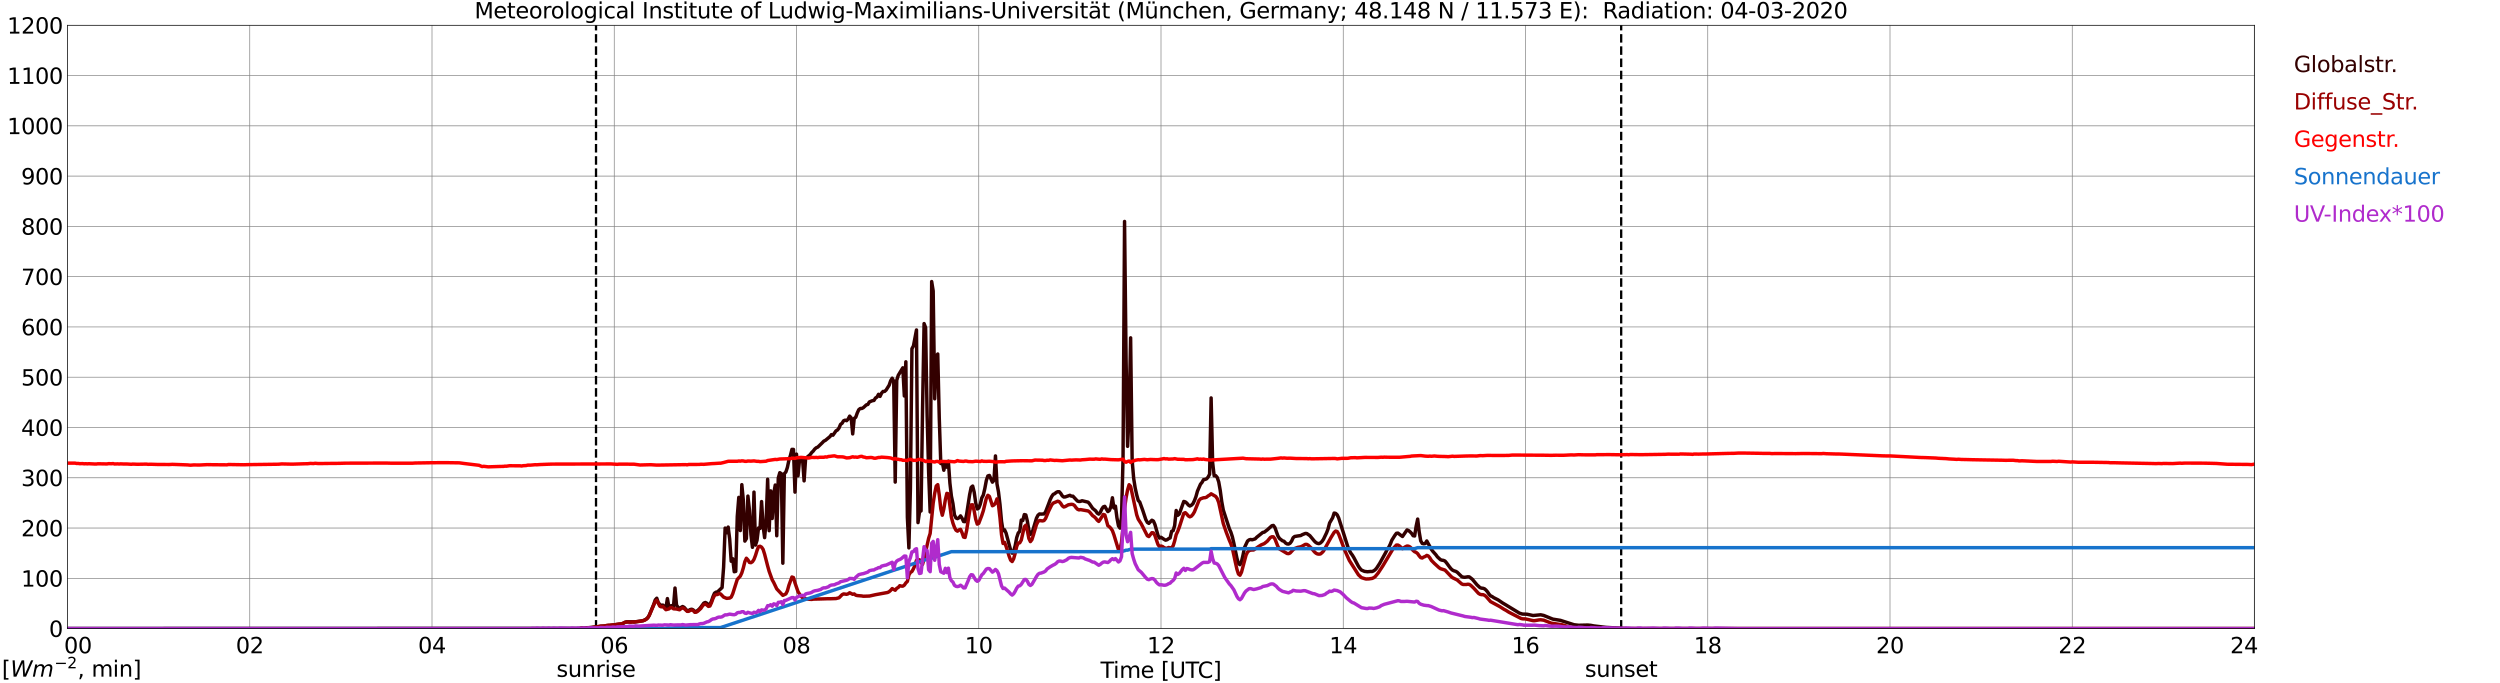 <?xml version="1.0" encoding="utf-8" standalone="no"?>
<!DOCTYPE svg PUBLIC "-//W3C//DTD SVG 1.1//EN"
  "http://www.w3.org/Graphics/SVG/1.1/DTD/svg11.dtd">
<svg xmlns:xlink="http://www.w3.org/1999/xlink" width="1085.4pt" height="296.64pt" viewBox="0 0 1085.4 296.64" xmlns="http://www.w3.org/2000/svg" version="1.1">
 <defs>
  <style type="text/css">*{stroke-linejoin: round; stroke-linecap: butt}</style>
 </defs>
 <g id="figure_1">
  <g id="patch_1">
   <path d="M 0 296.64 
L 1085.4 296.64 
L 1085.4 0 
L 0 0 
z
" style="fill: #ffffff"/>
  </g>
  <g id="axes_1">
   <g id="patch_2">
    <path d="M 29.306 272.909 
L 978.814 272.909 
L 978.814 10.976 
L 29.306 10.976 
z
" style="fill: #ffffff"/>
   </g>
   <g id="patch_3">
    <path d="M 978.814 272.909 
L 978.814 272.909 
L 978.814 10.976 
L 978.814 10.976 
z
" clip-path="url(#p5b405ba633)" style="fill: #d3d3d3; opacity: 0.25; stroke: #d3d3d3; stroke-linejoin: miter"/>
   </g>
   <g id="matplotlib.axis_1">
    <g id="xtick_1">
     <g id="line2d_1">
      <path d="M 29.306 272.909 
L 29.306 10.976 
" clip-path="url(#p5b405ba633)" style="fill: none; stroke: #808080; stroke-width: 0.3; stroke-linecap: square"/>
     </g>
     <g id="line2d_2"/>
     <g id="text_1">
      <!--    00 -->
      <g transform="translate(18.733 283.627) scale(0.095 -0.095)">
       <defs>
        <path id="DejaVuSans-20" transform="scale(0.016)"/>
        <path id="DejaVuSans-30" d="M 2034 4250 
Q 1547 4250 1301 3770 
Q 1056 3291 1056 2328 
Q 1056 1369 1301 889 
Q 1547 409 2034 409 
Q 2525 409 2770 889 
Q 3016 1369 3016 2328 
Q 3016 3291 2770 3770 
Q 2525 4250 2034 4250 
z
M 2034 4750 
Q 2819 4750 3233 4129 
Q 3647 3509 3647 2328 
Q 3647 1150 3233 529 
Q 2819 -91 2034 -91 
Q 1250 -91 836 529 
Q 422 1150 422 2328 
Q 422 3509 836 4129 
Q 1250 4750 2034 4750 
z
" transform="scale(0.016)"/>
       </defs>
       <use xlink:href="#DejaVuSans-20"/>
       <use xlink:href="#DejaVuSans-20" transform="translate(31.787 0)"/>
       <use xlink:href="#DejaVuSans-20" transform="translate(63.574 0)"/>
       <use xlink:href="#DejaVuSans-30" transform="translate(95.361 0)"/>
       <use xlink:href="#DejaVuSans-30" transform="translate(158.984 0)"/>
      </g>
     </g>
    </g>
    <g id="xtick_2">
     <g id="line2d_3">
      <path d="M 108.431 272.909 
L 108.431 10.976 
" clip-path="url(#p5b405ba633)" style="fill: none; stroke: #808080; stroke-width: 0.3; stroke-linecap: square"/>
     </g>
     <g id="line2d_4"/>
     <g id="text_2">
      <!-- 02 -->
      <g transform="translate(102.387 283.627) scale(0.095 -0.095)">
       <defs>
        <path id="DejaVuSans-32" d="M 1228 531 
L 3431 531 
L 3431 0 
L 469 0 
L 469 531 
Q 828 903 1448 1529 
Q 2069 2156 2228 2338 
Q 2531 2678 2651 2914 
Q 2772 3150 2772 3378 
Q 2772 3750 2511 3984 
Q 2250 4219 1831 4219 
Q 1534 4219 1204 4116 
Q 875 4013 500 3803 
L 500 4441 
Q 881 4594 1212 4672 
Q 1544 4750 1819 4750 
Q 2544 4750 2975 4387 
Q 3406 4025 3406 3419 
Q 3406 3131 3298 2873 
Q 3191 2616 2906 2266 
Q 2828 2175 2409 1742 
Q 1991 1309 1228 531 
z
" transform="scale(0.016)"/>
       </defs>
       <use xlink:href="#DejaVuSans-30"/>
       <use xlink:href="#DejaVuSans-32" transform="translate(63.623 0)"/>
      </g>
     </g>
    </g>
    <g id="xtick_3">
     <g id="line2d_5">
      <path d="M 187.557 272.909 
L 187.557 10.976 
" clip-path="url(#p5b405ba633)" style="fill: none; stroke: #808080; stroke-width: 0.3; stroke-linecap: square"/>
     </g>
     <g id="line2d_6"/>
     <g id="text_3">
      <!-- 04 -->
      <g transform="translate(181.513 283.627) scale(0.095 -0.095)">
       <defs>
        <path id="DejaVuSans-34" d="M 2419 4116 
L 825 1625 
L 2419 1625 
L 2419 4116 
z
M 2253 4666 
L 3047 4666 
L 3047 1625 
L 3713 1625 
L 3713 1100 
L 3047 1100 
L 3047 0 
L 2419 0 
L 2419 1100 
L 313 1100 
L 313 1709 
L 2253 4666 
z
" transform="scale(0.016)"/>
       </defs>
       <use xlink:href="#DejaVuSans-30"/>
       <use xlink:href="#DejaVuSans-34" transform="translate(63.623 0)"/>
      </g>
     </g>
    </g>
    <g id="xtick_4">
     <g id="line2d_7">
      <path d="M 266.683 272.909 
L 266.683 10.976 
" clip-path="url(#p5b405ba633)" style="fill: none; stroke: #808080; stroke-width: 0.3; stroke-linecap: square"/>
     </g>
     <g id="line2d_8"/>
     <g id="text_4">
      <!-- 06 -->
      <g transform="translate(260.638 283.627) scale(0.095 -0.095)">
       <defs>
        <path id="DejaVuSans-36" d="M 2113 2584 
Q 1688 2584 1439 2293 
Q 1191 2003 1191 1497 
Q 1191 994 1439 701 
Q 1688 409 2113 409 
Q 2538 409 2786 701 
Q 3034 994 3034 1497 
Q 3034 2003 2786 2293 
Q 2538 2584 2113 2584 
z
M 3366 4563 
L 3366 3988 
Q 3128 4100 2886 4159 
Q 2644 4219 2406 4219 
Q 1781 4219 1451 3797 
Q 1122 3375 1075 2522 
Q 1259 2794 1537 2939 
Q 1816 3084 2150 3084 
Q 2853 3084 3261 2657 
Q 3669 2231 3669 1497 
Q 3669 778 3244 343 
Q 2819 -91 2113 -91 
Q 1303 -91 875 529 
Q 447 1150 447 2328 
Q 447 3434 972 4092 
Q 1497 4750 2381 4750 
Q 2619 4750 2861 4703 
Q 3103 4656 3366 4563 
z
" transform="scale(0.016)"/>
       </defs>
       <use xlink:href="#DejaVuSans-30"/>
       <use xlink:href="#DejaVuSans-36" transform="translate(63.623 0)"/>
      </g>
     </g>
    </g>
    <g id="xtick_5">
     <g id="line2d_9">
      <path d="M 345.808 272.909 
L 345.808 10.976 
" clip-path="url(#p5b405ba633)" style="fill: none; stroke: #808080; stroke-width: 0.3; stroke-linecap: square"/>
     </g>
     <g id="line2d_10"/>
     <g id="text_5">
      <!-- 08 -->
      <g transform="translate(339.764 283.627) scale(0.095 -0.095)">
       <defs>
        <path id="DejaVuSans-38" d="M 2034 2216 
Q 1584 2216 1326 1975 
Q 1069 1734 1069 1313 
Q 1069 891 1326 650 
Q 1584 409 2034 409 
Q 2484 409 2743 651 
Q 3003 894 3003 1313 
Q 3003 1734 2745 1975 
Q 2488 2216 2034 2216 
z
M 1403 2484 
Q 997 2584 770 2862 
Q 544 3141 544 3541 
Q 544 4100 942 4425 
Q 1341 4750 2034 4750 
Q 2731 4750 3128 4425 
Q 3525 4100 3525 3541 
Q 3525 3141 3298 2862 
Q 3072 2584 2669 2484 
Q 3125 2378 3379 2068 
Q 3634 1759 3634 1313 
Q 3634 634 3220 271 
Q 2806 -91 2034 -91 
Q 1263 -91 848 271 
Q 434 634 434 1313 
Q 434 1759 690 2068 
Q 947 2378 1403 2484 
z
M 1172 3481 
Q 1172 3119 1398 2916 
Q 1625 2713 2034 2713 
Q 2441 2713 2670 2916 
Q 2900 3119 2900 3481 
Q 2900 3844 2670 4047 
Q 2441 4250 2034 4250 
Q 1625 4250 1398 4047 
Q 1172 3844 1172 3481 
z
" transform="scale(0.016)"/>
       </defs>
       <use xlink:href="#DejaVuSans-30"/>
       <use xlink:href="#DejaVuSans-38" transform="translate(63.623 0)"/>
      </g>
     </g>
    </g>
    <g id="xtick_6">
     <g id="line2d_11">
      <path d="M 424.934 272.909 
L 424.934 10.976 
" clip-path="url(#p5b405ba633)" style="fill: none; stroke: #808080; stroke-width: 0.3; stroke-linecap: square"/>
     </g>
     <g id="line2d_12"/>
     <g id="text_6">
      <!-- 10 -->
      <g transform="translate(418.89 283.627) scale(0.095 -0.095)">
       <defs>
        <path id="DejaVuSans-31" d="M 794 531 
L 1825 531 
L 1825 4091 
L 703 3866 
L 703 4441 
L 1819 4666 
L 2450 4666 
L 2450 531 
L 3481 531 
L 3481 0 
L 794 0 
L 794 531 
z
" transform="scale(0.016)"/>
       </defs>
       <use xlink:href="#DejaVuSans-31"/>
       <use xlink:href="#DejaVuSans-30" transform="translate(63.623 0)"/>
      </g>
     </g>
    </g>
    <g id="xtick_7">
     <g id="line2d_13">
      <path d="M 504.06 272.909 
L 504.06 10.976 
" clip-path="url(#p5b405ba633)" style="fill: none; stroke: #808080; stroke-width: 0.3; stroke-linecap: square"/>
     </g>
     <g id="line2d_14"/>
     <g id="text_7">
      <!-- 12 -->
      <g transform="translate(498.015 283.627) scale(0.095 -0.095)">
       <use xlink:href="#DejaVuSans-31"/>
       <use xlink:href="#DejaVuSans-32" transform="translate(63.623 0)"/>
      </g>
     </g>
    </g>
    <g id="xtick_8">
     <g id="line2d_15">
      <path d="M 583.185 272.909 
L 583.185 10.976 
" clip-path="url(#p5b405ba633)" style="fill: none; stroke: #808080; stroke-width: 0.3; stroke-linecap: square"/>
     </g>
     <g id="line2d_16"/>
     <g id="text_8">
      <!-- 14 -->
      <g transform="translate(577.141 283.627) scale(0.095 -0.095)">
       <use xlink:href="#DejaVuSans-31"/>
       <use xlink:href="#DejaVuSans-34" transform="translate(63.623 0)"/>
      </g>
     </g>
    </g>
    <g id="xtick_9">
     <g id="line2d_17">
      <path d="M 662.311 272.909 
L 662.311 10.976 
" clip-path="url(#p5b405ba633)" style="fill: none; stroke: #808080; stroke-width: 0.3; stroke-linecap: square"/>
     </g>
     <g id="line2d_18"/>
     <g id="text_9">
      <!-- 16 -->
      <g transform="translate(656.267 283.627) scale(0.095 -0.095)">
       <use xlink:href="#DejaVuSans-31"/>
       <use xlink:href="#DejaVuSans-36" transform="translate(63.623 0)"/>
      </g>
     </g>
    </g>
    <g id="xtick_10">
     <g id="line2d_19">
      <path d="M 741.437 272.909 
L 741.437 10.976 
" clip-path="url(#p5b405ba633)" style="fill: none; stroke: #808080; stroke-width: 0.3; stroke-linecap: square"/>
     </g>
     <g id="line2d_20"/>
     <g id="text_10">
      <!-- 18 -->
      <g transform="translate(735.392 283.627) scale(0.095 -0.095)">
       <use xlink:href="#DejaVuSans-31"/>
       <use xlink:href="#DejaVuSans-38" transform="translate(63.623 0)"/>
      </g>
     </g>
    </g>
    <g id="xtick_11">
     <g id="line2d_21">
      <path d="M 820.562 272.909 
L 820.562 10.976 
" clip-path="url(#p5b405ba633)" style="fill: none; stroke: #808080; stroke-width: 0.3; stroke-linecap: square"/>
     </g>
     <g id="line2d_22"/>
     <g id="text_11">
      <!-- 20 -->
      <g transform="translate(814.518 283.627) scale(0.095 -0.095)">
       <use xlink:href="#DejaVuSans-32"/>
       <use xlink:href="#DejaVuSans-30" transform="translate(63.623 0)"/>
      </g>
     </g>
    </g>
    <g id="xtick_12">
     <g id="line2d_23">
      <path d="M 899.688 272.909 
L 899.688 10.976 
" clip-path="url(#p5b405ba633)" style="fill: none; stroke: #808080; stroke-width: 0.3; stroke-linecap: square"/>
     </g>
     <g id="line2d_24"/>
     <g id="text_12">
      <!-- 22 -->
      <g transform="translate(893.644 283.627) scale(0.095 -0.095)">
       <use xlink:href="#DejaVuSans-32"/>
       <use xlink:href="#DejaVuSans-32" transform="translate(63.623 0)"/>
      </g>
     </g>
    </g>
    <g id="xtick_13">
     <g id="line2d_25">
      <path d="M 978.814 272.909 
L 978.814 10.976 
" clip-path="url(#p5b405ba633)" style="fill: none; stroke: #808080; stroke-width: 0.3; stroke-linecap: square"/>
     </g>
     <g id="line2d_26"/>
     <g id="text_13">
      <!-- 24    -->
      <g transform="translate(968.241 283.627) scale(0.095 -0.095)">
       <use xlink:href="#DejaVuSans-32"/>
       <use xlink:href="#DejaVuSans-34" transform="translate(63.623 0)"/>
       <use xlink:href="#DejaVuSans-20" transform="translate(127.246 0)"/>
       <use xlink:href="#DejaVuSans-20" transform="translate(159.033 0)"/>
       <use xlink:href="#DejaVuSans-20" transform="translate(190.82 0)"/>
      </g>
     </g>
    </g>
    <g id="text_14">
     <!-- Time [UTC] -->
     <g transform="translate(477.806 294.322) scale(0.095 -0.095)">
      <defs>
       <path id="DejaVuSans-54" d="M -19 4666 
L 3928 4666 
L 3928 4134 
L 2272 4134 
L 2272 0 
L 1638 0 
L 1638 4134 
L -19 4134 
L -19 4666 
z
" transform="scale(0.016)"/>
       <path id="DejaVuSans-69" d="M 603 3500 
L 1178 3500 
L 1178 0 
L 603 0 
L 603 3500 
z
M 603 4863 
L 1178 4863 
L 1178 4134 
L 603 4134 
L 603 4863 
z
" transform="scale(0.016)"/>
       <path id="DejaVuSans-6d" d="M 3328 2828 
Q 3544 3216 3844 3400 
Q 4144 3584 4550 3584 
Q 5097 3584 5394 3201 
Q 5691 2819 5691 2113 
L 5691 0 
L 5113 0 
L 5113 2094 
Q 5113 2597 4934 2840 
Q 4756 3084 4391 3084 
Q 3944 3084 3684 2787 
Q 3425 2491 3425 1978 
L 3425 0 
L 2847 0 
L 2847 2094 
Q 2847 2600 2669 2842 
Q 2491 3084 2119 3084 
Q 1678 3084 1418 2786 
Q 1159 2488 1159 1978 
L 1159 0 
L 581 0 
L 581 3500 
L 1159 3500 
L 1159 2956 
Q 1356 3278 1631 3431 
Q 1906 3584 2284 3584 
Q 2666 3584 2933 3390 
Q 3200 3197 3328 2828 
z
" transform="scale(0.016)"/>
       <path id="DejaVuSans-65" d="M 3597 1894 
L 3597 1613 
L 953 1613 
Q 991 1019 1311 708 
Q 1631 397 2203 397 
Q 2534 397 2845 478 
Q 3156 559 3463 722 
L 3463 178 
Q 3153 47 2828 -22 
Q 2503 -91 2169 -91 
Q 1331 -91 842 396 
Q 353 884 353 1716 
Q 353 2575 817 3079 
Q 1281 3584 2069 3584 
Q 2775 3584 3186 3129 
Q 3597 2675 3597 1894 
z
M 3022 2063 
Q 3016 2534 2758 2815 
Q 2500 3097 2075 3097 
Q 1594 3097 1305 2825 
Q 1016 2553 972 2059 
L 3022 2063 
z
" transform="scale(0.016)"/>
       <path id="DejaVuSans-5b" d="M 550 4863 
L 1875 4863 
L 1875 4416 
L 1125 4416 
L 1125 -397 
L 1875 -397 
L 1875 -844 
L 550 -844 
L 550 4863 
z
" transform="scale(0.016)"/>
       <path id="DejaVuSans-55" d="M 556 4666 
L 1191 4666 
L 1191 1831 
Q 1191 1081 1462 751 
Q 1734 422 2344 422 
Q 2950 422 3222 751 
Q 3494 1081 3494 1831 
L 3494 4666 
L 4128 4666 
L 4128 1753 
Q 4128 841 3676 375 
Q 3225 -91 2344 -91 
Q 1459 -91 1007 375 
Q 556 841 556 1753 
L 556 4666 
z
" transform="scale(0.016)"/>
       <path id="DejaVuSans-43" d="M 4122 4306 
L 4122 3641 
Q 3803 3938 3442 4084 
Q 3081 4231 2675 4231 
Q 1875 4231 1450 3742 
Q 1025 3253 1025 2328 
Q 1025 1406 1450 917 
Q 1875 428 2675 428 
Q 3081 428 3442 575 
Q 3803 722 4122 1019 
L 4122 359 
Q 3791 134 3420 21 
Q 3050 -91 2638 -91 
Q 1578 -91 968 557 
Q 359 1206 359 2328 
Q 359 3453 968 4101 
Q 1578 4750 2638 4750 
Q 3056 4750 3426 4639 
Q 3797 4528 4122 4306 
z
" transform="scale(0.016)"/>
       <path id="DejaVuSans-5d" d="M 1947 4863 
L 1947 -844 
L 622 -844 
L 622 -397 
L 1369 -397 
L 1369 4416 
L 622 4416 
L 622 4863 
L 1947 4863 
z
" transform="scale(0.016)"/>
      </defs>
      <use xlink:href="#DejaVuSans-54"/>
      <use xlink:href="#DejaVuSans-69" transform="translate(57.959 0)"/>
      <use xlink:href="#DejaVuSans-6d" transform="translate(85.742 0)"/>
      <use xlink:href="#DejaVuSans-65" transform="translate(183.154 0)"/>
      <use xlink:href="#DejaVuSans-20" transform="translate(244.678 0)"/>
      <use xlink:href="#DejaVuSans-5b" transform="translate(276.465 0)"/>
      <use xlink:href="#DejaVuSans-55" transform="translate(315.479 0)"/>
      <use xlink:href="#DejaVuSans-54" transform="translate(388.672 0)"/>
      <use xlink:href="#DejaVuSans-43" transform="translate(443.881 0)"/>
      <use xlink:href="#DejaVuSans-5d" transform="translate(513.705 0)"/>
     </g>
    </g>
   </g>
   <g id="matplotlib.axis_2">
    <g id="ytick_1">
     <g id="line2d_27">
      <path d="M 29.306 272.909 
L 978.814 272.909 
" clip-path="url(#p5b405ba633)" style="fill: none; stroke: #808080; stroke-width: 0.3; stroke-linecap: square"/>
     </g>
     <g id="line2d_28"/>
     <g id="text_15">
      <!-- 0 -->
      <g transform="translate(21.261 276.518) scale(0.095 -0.095)">
       <use xlink:href="#DejaVuSans-30"/>
      </g>
     </g>
    </g>
    <g id="ytick_2">
     <g id="line2d_29">
      <path d="M 29.306 251.081 
L 978.814 251.081 
" clip-path="url(#p5b405ba633)" style="fill: none; stroke: #808080; stroke-width: 0.3; stroke-linecap: square"/>
     </g>
     <g id="line2d_30"/>
     <g id="text_16">
      <!-- 100 -->
      <g transform="translate(9.173 254.69) scale(0.095 -0.095)">
       <use xlink:href="#DejaVuSans-31"/>
       <use xlink:href="#DejaVuSans-30" transform="translate(63.623 0)"/>
       <use xlink:href="#DejaVuSans-30" transform="translate(127.246 0)"/>
      </g>
     </g>
    </g>
    <g id="ytick_3">
     <g id="line2d_31">
      <path d="M 29.306 229.253 
L 978.814 229.253 
" clip-path="url(#p5b405ba633)" style="fill: none; stroke: #808080; stroke-width: 0.3; stroke-linecap: square"/>
     </g>
     <g id="line2d_32"/>
     <g id="text_17">
      <!-- 200 -->
      <g transform="translate(9.173 232.863) scale(0.095 -0.095)">
       <use xlink:href="#DejaVuSans-32"/>
       <use xlink:href="#DejaVuSans-30" transform="translate(63.623 0)"/>
       <use xlink:href="#DejaVuSans-30" transform="translate(127.246 0)"/>
      </g>
     </g>
    </g>
    <g id="ytick_4">
     <g id="line2d_33">
      <path d="M 29.306 207.426 
L 978.814 207.426 
" clip-path="url(#p5b405ba633)" style="fill: none; stroke: #808080; stroke-width: 0.3; stroke-linecap: square"/>
     </g>
     <g id="line2d_34"/>
     <g id="text_18">
      <!-- 300 -->
      <g transform="translate(9.173 211.035) scale(0.095 -0.095)">
       <defs>
        <path id="DejaVuSans-33" d="M 2597 2516 
Q 3050 2419 3304 2112 
Q 3559 1806 3559 1356 
Q 3559 666 3084 287 
Q 2609 -91 1734 -91 
Q 1441 -91 1130 -33 
Q 819 25 488 141 
L 488 750 
Q 750 597 1062 519 
Q 1375 441 1716 441 
Q 2309 441 2620 675 
Q 2931 909 2931 1356 
Q 2931 1769 2642 2001 
Q 2353 2234 1838 2234 
L 1294 2234 
L 1294 2753 
L 1863 2753 
Q 2328 2753 2575 2939 
Q 2822 3125 2822 3475 
Q 2822 3834 2567 4026 
Q 2313 4219 1838 4219 
Q 1578 4219 1281 4162 
Q 984 4106 628 3988 
L 628 4550 
Q 988 4650 1302 4700 
Q 1616 4750 1894 4750 
Q 2613 4750 3031 4423 
Q 3450 4097 3450 3541 
Q 3450 3153 3228 2886 
Q 3006 2619 2597 2516 
z
" transform="scale(0.016)"/>
       </defs>
       <use xlink:href="#DejaVuSans-33"/>
       <use xlink:href="#DejaVuSans-30" transform="translate(63.623 0)"/>
       <use xlink:href="#DejaVuSans-30" transform="translate(127.246 0)"/>
      </g>
     </g>
    </g>
    <g id="ytick_5">
     <g id="line2d_35">
      <path d="M 29.306 185.598 
L 978.814 185.598 
" clip-path="url(#p5b405ba633)" style="fill: none; stroke: #808080; stroke-width: 0.3; stroke-linecap: square"/>
     </g>
     <g id="line2d_36"/>
     <g id="text_19">
      <!-- 400 -->
      <g transform="translate(9.173 189.207) scale(0.095 -0.095)">
       <use xlink:href="#DejaVuSans-34"/>
       <use xlink:href="#DejaVuSans-30" transform="translate(63.623 0)"/>
       <use xlink:href="#DejaVuSans-30" transform="translate(127.246 0)"/>
      </g>
     </g>
    </g>
    <g id="ytick_6">
     <g id="line2d_37">
      <path d="M 29.306 163.77 
L 978.814 163.77 
" clip-path="url(#p5b405ba633)" style="fill: none; stroke: #808080; stroke-width: 0.3; stroke-linecap: square"/>
     </g>
     <g id="line2d_38"/>
     <g id="text_20">
      <!-- 500 -->
      <g transform="translate(9.173 167.379) scale(0.095 -0.095)">
       <defs>
        <path id="DejaVuSans-35" d="M 691 4666 
L 3169 4666 
L 3169 4134 
L 1269 4134 
L 1269 2991 
Q 1406 3038 1543 3061 
Q 1681 3084 1819 3084 
Q 2600 3084 3056 2656 
Q 3513 2228 3513 1497 
Q 3513 744 3044 326 
Q 2575 -91 1722 -91 
Q 1428 -91 1123 -41 
Q 819 9 494 109 
L 494 744 
Q 775 591 1075 516 
Q 1375 441 1709 441 
Q 2250 441 2565 725 
Q 2881 1009 2881 1497 
Q 2881 1984 2565 2268 
Q 2250 2553 1709 2553 
Q 1456 2553 1204 2497 
Q 953 2441 691 2322 
L 691 4666 
z
" transform="scale(0.016)"/>
       </defs>
       <use xlink:href="#DejaVuSans-35"/>
       <use xlink:href="#DejaVuSans-30" transform="translate(63.623 0)"/>
       <use xlink:href="#DejaVuSans-30" transform="translate(127.246 0)"/>
      </g>
     </g>
    </g>
    <g id="ytick_7">
     <g id="line2d_39">
      <path d="M 29.306 141.942 
L 978.814 141.942 
" clip-path="url(#p5b405ba633)" style="fill: none; stroke: #808080; stroke-width: 0.3; stroke-linecap: square"/>
     </g>
     <g id="line2d_40"/>
     <g id="text_21">
      <!-- 600 -->
      <g transform="translate(9.173 145.551) scale(0.095 -0.095)">
       <use xlink:href="#DejaVuSans-36"/>
       <use xlink:href="#DejaVuSans-30" transform="translate(63.623 0)"/>
       <use xlink:href="#DejaVuSans-30" transform="translate(127.246 0)"/>
      </g>
     </g>
    </g>
    <g id="ytick_8">
     <g id="line2d_41">
      <path d="M 29.306 120.114 
L 978.814 120.114 
" clip-path="url(#p5b405ba633)" style="fill: none; stroke: #808080; stroke-width: 0.3; stroke-linecap: square"/>
     </g>
     <g id="line2d_42"/>
     <g id="text_22">
      <!-- 700 -->
      <g transform="translate(9.173 123.724) scale(0.095 -0.095)">
       <defs>
        <path id="DejaVuSans-37" d="M 525 4666 
L 3525 4666 
L 3525 4397 
L 1831 0 
L 1172 0 
L 2766 4134 
L 525 4134 
L 525 4666 
z
" transform="scale(0.016)"/>
       </defs>
       <use xlink:href="#DejaVuSans-37"/>
       <use xlink:href="#DejaVuSans-30" transform="translate(63.623 0)"/>
       <use xlink:href="#DejaVuSans-30" transform="translate(127.246 0)"/>
      </g>
     </g>
    </g>
    <g id="ytick_9">
     <g id="line2d_43">
      <path d="M 29.306 98.287 
L 978.814 98.287 
" clip-path="url(#p5b405ba633)" style="fill: none; stroke: #808080; stroke-width: 0.3; stroke-linecap: square"/>
     </g>
     <g id="line2d_44"/>
     <g id="text_23">
      <!-- 800 -->
      <g transform="translate(9.173 101.896) scale(0.095 -0.095)">
       <use xlink:href="#DejaVuSans-38"/>
       <use xlink:href="#DejaVuSans-30" transform="translate(63.623 0)"/>
       <use xlink:href="#DejaVuSans-30" transform="translate(127.246 0)"/>
      </g>
     </g>
    </g>
    <g id="ytick_10">
     <g id="line2d_45">
      <path d="M 29.306 76.459 
L 978.814 76.459 
" clip-path="url(#p5b405ba633)" style="fill: none; stroke: #808080; stroke-width: 0.3; stroke-linecap: square"/>
     </g>
     <g id="line2d_46"/>
     <g id="text_24">
      <!-- 900 -->
      <g transform="translate(9.173 80.068) scale(0.095 -0.095)">
       <defs>
        <path id="DejaVuSans-39" d="M 703 97 
L 703 672 
Q 941 559 1184 500 
Q 1428 441 1663 441 
Q 2288 441 2617 861 
Q 2947 1281 2994 2138 
Q 2813 1869 2534 1725 
Q 2256 1581 1919 1581 
Q 1219 1581 811 2004 
Q 403 2428 403 3163 
Q 403 3881 828 4315 
Q 1253 4750 1959 4750 
Q 2769 4750 3195 4129 
Q 3622 3509 3622 2328 
Q 3622 1225 3098 567 
Q 2575 -91 1691 -91 
Q 1453 -91 1209 -44 
Q 966 3 703 97 
z
M 1959 2075 
Q 2384 2075 2632 2365 
Q 2881 2656 2881 3163 
Q 2881 3666 2632 3958 
Q 2384 4250 1959 4250 
Q 1534 4250 1286 3958 
Q 1038 3666 1038 3163 
Q 1038 2656 1286 2365 
Q 1534 2075 1959 2075 
z
" transform="scale(0.016)"/>
       </defs>
       <use xlink:href="#DejaVuSans-39"/>
       <use xlink:href="#DejaVuSans-30" transform="translate(63.623 0)"/>
       <use xlink:href="#DejaVuSans-30" transform="translate(127.246 0)"/>
      </g>
     </g>
    </g>
    <g id="ytick_11">
     <g id="line2d_47">
      <path d="M 29.306 54.631 
L 978.814 54.631 
" clip-path="url(#p5b405ba633)" style="fill: none; stroke: #808080; stroke-width: 0.3; stroke-linecap: square"/>
     </g>
     <g id="line2d_48"/>
     <g id="text_25">
      <!-- 1000 -->
      <g transform="translate(3.128 58.24) scale(0.095 -0.095)">
       <use xlink:href="#DejaVuSans-31"/>
       <use xlink:href="#DejaVuSans-30" transform="translate(63.623 0)"/>
       <use xlink:href="#DejaVuSans-30" transform="translate(127.246 0)"/>
       <use xlink:href="#DejaVuSans-30" transform="translate(190.869 0)"/>
      </g>
     </g>
    </g>
    <g id="ytick_12">
     <g id="line2d_49">
      <path d="M 29.306 32.803 
L 978.814 32.803 
" clip-path="url(#p5b405ba633)" style="fill: none; stroke: #808080; stroke-width: 0.3; stroke-linecap: square"/>
     </g>
     <g id="line2d_50"/>
     <g id="text_26">
      <!-- 1100 -->
      <g transform="translate(3.128 36.413) scale(0.095 -0.095)">
       <use xlink:href="#DejaVuSans-31"/>
       <use xlink:href="#DejaVuSans-31" transform="translate(63.623 0)"/>
       <use xlink:href="#DejaVuSans-30" transform="translate(127.246 0)"/>
       <use xlink:href="#DejaVuSans-30" transform="translate(190.869 0)"/>
      </g>
     </g>
    </g>
    <g id="ytick_13">
     <g id="line2d_51">
      <path d="M 29.306 10.976 
L 978.814 10.976 
" clip-path="url(#p5b405ba633)" style="fill: none; stroke: #808080; stroke-width: 0.3; stroke-linecap: square"/>
     </g>
     <g id="line2d_52"/>
     <g id="text_27">
      <!-- 1200 -->
      <g transform="translate(3.128 14.585) scale(0.095 -0.095)">
       <use xlink:href="#DejaVuSans-31"/>
       <use xlink:href="#DejaVuSans-32" transform="translate(63.623 0)"/>
       <use xlink:href="#DejaVuSans-30" transform="translate(127.246 0)"/>
       <use xlink:href="#DejaVuSans-30" transform="translate(190.869 0)"/>
      </g>
     </g>
    </g>
   </g>
   <g id="line2d_53">
    <path d="M 258.77 272.909 
L 258.77 10.976 
" clip-path="url(#p5b405ba633)" style="fill: none; stroke-dasharray: 3.7,1.6; stroke-dashoffset: 0; stroke: #000000"/>
   </g>
   <g id="line2d_54">
    <path d="M 703.852 272.909 
L 703.852 10.976 
" clip-path="url(#p5b405ba633)" style="fill: none; stroke-dasharray: 3.7,1.6; stroke-dashoffset: 0; stroke: #000000"/>
   </g>
   <g id="line2d_55">
    <path d="M 29.306 272.909 
L 252.176 272.839 
L 252.836 272.745 
L 254.155 272.839 
L 254.814 272.621 
L 262.067 271.837 
L 264.045 271.553 
L 264.705 271.586 
L 267.342 271.178 
L 269.32 270.99 
L 270.639 270.613 
L 271.298 270.204 
L 271.958 269.986 
L 275.914 269.986 
L 277.892 269.672 
L 279.211 269.515 
L 280.53 268.794 
L 281.189 268.229 
L 281.849 267.194 
L 283.827 262.397 
L 284.486 260.452 
L 285.145 259.731 
L 285.805 261.674 
L 286.464 262.427 
L 287.124 262.835 
L 287.783 262.711 
L 288.442 263.274 
L 289.102 263.997 
L 289.761 259.886 
L 290.42 263.652 
L 291.08 263.056 
L 291.739 262.929 
L 292.399 263.401 
L 293.058 255.309 
L 293.717 262.711 
L 294.377 263.682 
L 295.036 264.09 
L 296.355 263.337 
L 297.014 263.682 
L 298.333 265.156 
L 298.992 265.062 
L 299.652 264.654 
L 300.311 264.496 
L 300.971 264.811 
L 301.63 265.439 
L 302.289 265.439 
L 302.949 264.998 
L 303.608 264.403 
L 304.267 263.619 
L 305.586 261.831 
L 306.246 261.58 
L 306.905 261.925 
L 307.564 262.584 
L 308.224 262.364 
L 308.883 261.048 
L 309.543 259.072 
L 310.202 257.536 
L 310.861 257.097 
L 311.521 256.97 
L 313.499 255.089 
L 314.158 246.277 
L 314.818 229.277 
L 315.477 231.316 
L 316.136 228.839 
L 316.796 234.044 
L 317.455 243.673 
L 318.114 242.575 
L 318.774 248.222 
L 319.433 248.064 
L 320.093 224.198 
L 320.752 215.949 
L 321.411 230.345 
L 322.071 210.429 
L 322.73 217.268 
L 323.39 234.924 
L 324.049 233.857 
L 324.708 215.384 
L 325.368 221.343 
L 326.027 232.102 
L 326.686 237.62 
L 327.346 213.66 
L 328.005 236.649 
L 328.665 234.579 
L 329.324 229.216 
L 329.983 229.434 
L 330.643 217.768 
L 331.302 228.306 
L 331.961 233.418 
L 332.621 226.361 
L 333.28 208.078 
L 333.94 230.408 
L 334.599 213.127 
L 335.258 225.106 
L 335.918 214.349 
L 336.577 210.586 
L 337.236 232.602 
L 337.896 207.546 
L 338.555 205.223 
L 339.215 205.631 
L 339.874 244.52 
L 340.533 205.631 
L 341.193 204.911 
L 341.852 202.933 
L 342.512 199.766 
L 343.171 197.76 
L 343.83 195.095 
L 344.49 195.126 
L 345.149 213.66 
L 345.808 197.164 
L 346.468 206.572 
L 347.127 199.609 
L 347.787 200.174 
L 348.446 199.454 
L 349.105 208.768 
L 349.765 199.046 
L 351.743 197.383 
L 352.402 196.475 
L 353.062 195.846 
L 353.721 194.968 
L 354.38 194.403 
L 355.04 194.121 
L 357.018 192.209 
L 357.677 191.52 
L 358.337 191.205 
L 360.315 189.575 
L 360.974 188.695 
L 361.634 188.946 
L 362.952 187.065 
L 363.612 186.689 
L 364.271 185.812 
L 364.93 184.242 
L 365.59 183.773 
L 366.249 182.675 
L 366.909 182.424 
L 367.568 182.642 
L 368.227 181.953 
L 368.887 180.667 
L 369.546 181.42 
L 370.206 188.383 
L 370.865 181.671 
L 371.524 181.169 
L 372.184 179.318 
L 372.843 177.877 
L 373.502 177.343 
L 374.162 177.343 
L 374.821 176.998 
L 376.14 175.775 
L 376.799 175.588 
L 377.459 174.49 
L 378.777 173.957 
L 379.437 173.861 
L 380.096 172.796 
L 380.756 172.388 
L 381.415 171.196 
L 382.074 172.106 
L 382.734 170.694 
L 383.393 169.943 
L 384.053 169.943 
L 384.712 169.347 
L 386.031 167.245 
L 386.69 165.3 
L 387.349 164.202 
L 388.009 165.488 
L 388.668 209.301 
L 389.328 165.082 
L 389.987 162.947 
L 391.965 159.686 
L 392.624 171.918 
L 393.284 157.084 
L 393.943 224.573 
L 394.603 237.871 
L 395.262 212.123 
L 395.921 151.407 
L 396.581 150.184 
L 397.899 143.254 
L 398.559 226.894 
L 399.218 222.159 
L 399.878 221.814 
L 400.537 177.375 
L 401.196 140.493 
L 401.856 142.217 
L 402.515 180.198 
L 403.175 205.129 
L 403.834 222.284 
L 404.493 122.241 
L 405.153 126.348 
L 405.812 173.141 
L 406.471 154.637 
L 407.131 153.696 
L 407.79 181.42 
L 408.45 201.242 
L 409.109 200.613 
L 409.768 204.158 
L 410.428 201.085 
L 411.087 202.84 
L 411.746 200.238 
L 412.406 209.739 
L 413.065 215.417 
L 413.725 218.614 
L 414.384 223.539 
L 415.043 224.888 
L 415.703 225.169 
L 416.362 224.794 
L 417.022 223.978 
L 417.681 224.982 
L 418.34 226.424 
L 419 226.488 
L 419.659 223.351 
L 420.978 214.757 
L 421.637 211.59 
L 422.297 211.025 
L 422.956 213.692 
L 423.615 218.302 
L 424.275 220.967 
L 424.934 220.592 
L 425.593 218.898 
L 426.253 216.17 
L 426.912 214.945 
L 427.572 212.092 
L 428.231 208.58 
L 428.89 206.635 
L 429.55 206.415 
L 430.869 209.331 
L 431.528 208.547 
L 432.187 197.948 
L 432.847 210.054 
L 433.506 213.598 
L 434.165 219.116 
L 434.825 226.361 
L 435.484 230.408 
L 436.144 230.03 
L 436.803 231.473 
L 438.781 238.844 
L 439.44 240.161 
L 440.1 239.283 
L 440.759 236.867 
L 441.419 233.387 
L 442.078 231.41 
L 442.737 230.69 
L 443.397 225.798 
L 444.056 225.986 
L 444.716 223.414 
L 445.375 223.569 
L 446.034 226.237 
L 446.694 230.218 
L 447.353 232.006 
L 448.012 231.6 
L 449.991 224.982 
L 450.65 223.696 
L 451.309 223.131 
L 451.969 223.194 
L 453.287 223.131 
L 453.947 222.223 
L 455.266 218.772 
L 455.925 216.984 
L 456.584 215.604 
L 457.244 214.633 
L 457.903 214.349 
L 458.563 213.786 
L 459.222 213.472 
L 459.881 213.502 
L 460.541 214.225 
L 461.2 215.29 
L 461.859 215.792 
L 462.519 215.731 
L 464.497 215.039 
L 465.156 215.417 
L 465.816 215.417 
L 467.794 217.549 
L 468.453 217.737 
L 469.113 217.674 
L 469.772 217.392 
L 472.409 218.019 
L 473.069 218.772 
L 474.388 220.716 
L 475.706 221.784 
L 476.366 222.786 
L 477.025 223.194 
L 477.685 222.504 
L 478.344 221.031 
L 479.003 220.057 
L 479.663 219.839 
L 480.981 222.103 
L 481.641 221.633 
L 482.3 220.003 
L 482.96 216.113 
L 483.619 220.535 
L 484.278 219.752 
L 484.938 224.831 
L 485.597 228.313 
L 486.256 229.284 
L 486.916 224.517 
L 487.575 199.116 
L 488.235 96.154 
L 488.894 155.993 
L 489.553 193.783 
L 490.213 180.204 
L 490.872 146.679 
L 491.532 199.93 
L 492.191 207.677 
L 492.85 211.848 
L 493.51 214.827 
L 494.169 217.274 
L 494.828 217.964 
L 496.147 221.6 
L 497.466 225.584 
L 498.125 226.806 
L 498.785 227.215 
L 500.103 225.866 
L 500.763 226.21 
L 501.422 227.717 
L 502.741 232.39 
L 503.4 233.612 
L 504.06 233.267 
L 505.379 234.145 
L 506.038 234.523 
L 506.697 234.335 
L 507.357 233.863 
L 508.016 233.549 
L 508.675 230.666 
L 509.335 230.382 
L 509.994 228.155 
L 510.654 221.633 
L 511.313 223.733 
L 511.972 223.2 
L 513.95 217.713 
L 514.61 217.901 
L 515.269 218.433 
L 515.929 219.25 
L 516.588 219.688 
L 517.247 219.343 
L 517.907 218.715 
L 518.566 217.368 
L 519.226 215.641 
L 519.885 213.258 
L 521.204 210.217 
L 521.863 209.434 
L 522.522 208.242 
L 523.182 208.146 
L 523.841 207.897 
L 524.501 207.144 
L 525.16 205.889 
L 525.819 172.772 
L 526.479 200.84 
L 527.138 206.579 
L 527.797 206.515 
L 528.457 207.268 
L 529.116 209.213 
L 529.776 212.913 
L 530.435 217.807 
L 531.094 221.413 
L 533.732 229.535 
L 534.391 231.041 
L 535.051 233.08 
L 535.71 235.965 
L 537.029 242.363 
L 537.688 244.683 
L 538.348 245.153 
L 539.007 243.806 
L 539.666 241.014 
L 540.326 237.69 
L 541.644 234.898 
L 542.304 234.396 
L 542.963 234.208 
L 543.623 234.365 
L 544.941 233.957 
L 545.601 233.267 
L 548.238 231.165 
L 548.898 231.041 
L 550.216 230.037 
L 552.195 228.249 
L 552.854 228.125 
L 553.513 229.033 
L 554.832 232.735 
L 555.491 233.769 
L 556.81 234.804 
L 557.47 234.992 
L 558.129 235.745 
L 558.788 236.153 
L 559.448 236.216 
L 560.107 235.839 
L 560.766 234.931 
L 561.426 233.455 
L 562.085 232.923 
L 563.404 232.702 
L 564.723 232.514 
L 565.382 232.139 
L 566.701 231.606 
L 567.36 231.637 
L 568.679 232.547 
L 570.657 234.931 
L 571.317 235.557 
L 571.976 235.902 
L 572.635 236.026 
L 573.295 235.714 
L 573.954 235.086 
L 574.613 234.114 
L 575.932 231.355 
L 576.592 229.629 
L 577.251 227.057 
L 578.57 224.8 
L 579.229 222.762 
L 579.889 222.886 
L 580.548 223.515 
L 581.207 224.894 
L 585.164 237.375 
L 585.823 238.912 
L 586.482 240.137 
L 587.142 241.014 
L 587.801 242.112 
L 589.779 245.845 
L 590.439 246.785 
L 591.098 247.506 
L 592.417 248.071 
L 593.736 248.228 
L 595.054 248.102 
L 595.714 248.132 
L 596.373 247.851 
L 597.032 247.381 
L 597.692 246.628 
L 599.011 244.589 
L 601.648 239.822 
L 602.307 238.443 
L 602.967 237.563 
L 603.626 236.216 
L 604.286 234.523 
L 605.604 232.42 
L 606.264 231.543 
L 606.923 231.449 
L 608.242 232.453 
L 608.901 232.923 
L 610.879 230.07 
L 611.539 230.351 
L 612.198 230.884 
L 612.858 231.574 
L 613.517 232.578 
L 614.176 232.702 
L 614.836 228.47 
L 615.495 225.364 
L 616.154 230.947 
L 616.814 234.804 
L 617.473 235.933 
L 618.133 236.09 
L 618.792 235.965 
L 619.451 234.867 
L 620.77 237.251 
L 621.429 238.473 
L 622.089 239.384 
L 623.408 240.857 
L 624.067 241.767 
L 625.386 242.989 
L 626.045 243.21 
L 626.705 243.304 
L 627.364 243.585 
L 628.023 244.369 
L 629.342 246.157 
L 630.001 246.973 
L 630.661 247.536 
L 631.32 247.851 
L 631.98 248.038 
L 632.639 248.416 
L 634.617 250.361 
L 635.276 250.579 
L 635.936 250.642 
L 637.255 250.422 
L 637.914 250.455 
L 639.233 251.489 
L 641.211 253.873 
L 642.53 255.095 
L 643.189 255.346 
L 643.848 255.409 
L 644.508 255.628 
L 645.167 256.193 
L 645.827 256.977 
L 646.486 257.95 
L 647.145 258.701 
L 647.805 258.985 
L 648.464 259.454 
L 650.442 260.458 
L 652.42 261.807 
L 653.739 262.591 
L 659.674 266.197 
L 660.992 266.605 
L 662.97 266.668 
L 665.608 267.231 
L 666.927 267.107 
L 668.905 266.919 
L 670.224 267.201 
L 674.18 268.801 
L 677.477 269.333 
L 683.411 271.248 
L 685.389 271.466 
L 689.346 271.372 
L 690.664 271.497 
L 691.983 271.748 
L 695.939 272.219 
L 697.258 272.376 
L 703.193 272.721 
L 704.511 272.815 
L 706.49 272.909 
L 978.154 272.909 
L 978.154 272.909 
" clip-path="url(#p5b405ba633)" style="fill: none; stroke: #330000; stroke-width: 1.5; stroke-linecap: square"/>
   </g>
   <g id="line2d_56">
    <path d="M 29.306 272.909 
L 251.517 272.909 
L 252.176 272.632 
L 255.473 272.507 
L 256.792 272.464 
L 258.77 272.127 
L 259.43 272.086 
L 260.748 271.793 
L 262.067 271.793 
L 262.726 271.75 
L 263.386 271.54 
L 266.023 271.289 
L 266.683 271.289 
L 268.661 270.912 
L 269.98 270.826 
L 271.298 270.198 
L 272.617 270.03 
L 273.936 270.156 
L 274.595 269.988 
L 275.255 270.113 
L 275.914 269.945 
L 277.892 269.735 
L 279.87 269.274 
L 280.53 268.897 
L 281.189 268.308 
L 281.849 267.26 
L 284.486 261.131 
L 285.145 260.626 
L 286.464 263.187 
L 287.124 263.481 
L 287.783 263.313 
L 289.102 264.699 
L 290.42 264.363 
L 291.08 263.818 
L 291.739 263.818 
L 292.399 264.322 
L 293.717 264.405 
L 295.036 264.741 
L 295.696 264.237 
L 296.355 263.9 
L 297.014 264.195 
L 298.333 265.413 
L 298.992 265.413 
L 299.652 265.033 
L 300.311 264.824 
L 300.971 265.077 
L 301.63 265.832 
L 302.289 265.791 
L 302.949 265.369 
L 304.267 264.154 
L 304.927 263.187 
L 305.586 262.431 
L 306.246 262.263 
L 306.905 262.685 
L 307.564 263.272 
L 308.224 263.104 
L 308.883 261.676 
L 309.543 259.871 
L 310.202 258.529 
L 310.861 258.151 
L 311.521 258.107 
L 312.18 257.73 
L 312.839 257.856 
L 314.158 259.242 
L 315.477 259.788 
L 316.796 259.662 
L 317.455 259.242 
L 318.114 257.815 
L 320.093 251.559 
L 321.411 250.134 
L 322.071 248.706 
L 322.73 246.523 
L 323.39 243.836 
L 324.049 242.367 
L 324.708 243.081 
L 325.368 244.173 
L 326.027 244.297 
L 326.686 243.878 
L 327.346 242.872 
L 328.005 241.149 
L 328.665 239.008 
L 329.324 237.33 
L 329.983 237.161 
L 330.643 237.539 
L 331.302 238.506 
L 331.961 240.604 
L 333.28 245.725 
L 333.94 248.075 
L 335.258 251.727 
L 335.918 252.904 
L 337.236 255.674 
L 339.874 258.485 
L 341.193 257.856 
L 341.852 256.514 
L 342.512 254.119 
L 343.83 250.511 
L 344.49 250.762 
L 345.149 253.072 
L 346.468 256.892 
L 347.787 258.948 
L 348.446 259.493 
L 349.105 259.871 
L 351.083 260.166 
L 352.402 260.249 
L 353.062 260.122 
L 356.359 260.039 
L 358.996 259.956 
L 360.315 259.956 
L 362.952 259.871 
L 364.271 259.535 
L 365.59 258.193 
L 366.249 257.856 
L 367.568 258.024 
L 368.227 257.815 
L 368.887 257.352 
L 370.206 258.024 
L 370.865 257.856 
L 371.524 258.402 
L 372.184 258.57 
L 374.162 258.738 
L 374.821 258.865 
L 377.459 258.78 
L 380.096 258.193 
L 385.371 257.228 
L 386.031 256.892 
L 386.69 256.302 
L 387.349 255.547 
L 388.668 256.261 
L 389.328 255.423 
L 389.987 255.045 
L 390.646 254.288 
L 391.306 254.456 
L 391.965 254.499 
L 392.624 254.037 
L 393.284 253.072 
L 393.943 252.441 
L 394.603 249.629 
L 395.262 248.538 
L 395.921 248.117 
L 396.581 246.942 
L 397.24 245.432 
L 397.899 243.249 
L 398.559 243.206 
L 399.218 243.04 
L 400.537 245.011 
L 401.196 242.618 
L 403.175 233.719 
L 403.834 231.622 
L 405.153 218.398 
L 405.812 214.159 
L 406.471 211.01 
L 407.131 210.422 
L 407.79 214.956 
L 408.45 220.917 
L 409.109 223.687 
L 409.768 220.959 
L 410.428 216.971 
L 411.087 214.201 
L 411.746 214.41 
L 413.065 224.611 
L 413.725 227.129 
L 414.384 228.935 
L 415.043 230.194 
L 415.703 230.613 
L 416.362 230.067 
L 417.022 229.816 
L 417.681 231.285 
L 418.34 233.174 
L 419 233.342 
L 419.659 230.362 
L 420.978 222.009 
L 421.637 219.195 
L 422.297 219.154 
L 422.956 221.841 
L 423.615 225.451 
L 424.275 227.549 
L 424.934 227.215 
L 426.253 223.772 
L 426.912 221.758 
L 428.231 216.301 
L 428.89 215.041 
L 429.55 215.502 
L 430.869 219.575 
L 431.528 219.239 
L 432.187 218.44 
L 432.847 216.593 
L 433.506 219.28 
L 434.165 224.947 
L 434.825 232.167 
L 435.484 235.946 
L 436.144 235.483 
L 436.803 237.203 
L 438.122 241.486 
L 438.781 243.206 
L 439.44 243.795 
L 440.1 242.577 
L 440.759 240.185 
L 441.419 237.203 
L 442.078 235.778 
L 442.737 235.651 
L 443.397 234.474 
L 444.716 228.725 
L 445.375 228.011 
L 446.034 230.362 
L 446.694 233.804 
L 447.353 235.147 
L 448.012 234.309 
L 448.672 232.25 
L 449.991 227.76 
L 450.65 226.457 
L 451.309 225.997 
L 452.628 226.165 
L 453.287 225.997 
L 453.947 225.115 
L 455.266 221.924 
L 456.584 219.239 
L 457.244 218.44 
L 459.222 217.602 
L 459.881 217.811 
L 460.541 218.566 
L 461.2 219.616 
L 461.859 220.121 
L 462.519 219.909 
L 463.838 219.154 
L 465.156 218.944 
L 465.816 219.029 
L 466.475 219.448 
L 467.134 220.372 
L 467.794 221.085 
L 468.453 221.378 
L 469.113 221.253 
L 472.409 221.841 
L 473.069 222.303 
L 474.388 223.897 
L 475.047 224.318 
L 475.706 224.947 
L 476.366 225.829 
L 477.025 226.374 
L 477.685 225.492 
L 479.003 223.351 
L 479.663 223.561 
L 480.981 228.245 
L 481.641 228.708 
L 482.3 229.38 
L 482.96 230.386 
L 483.619 232.191 
L 485.597 238.698 
L 486.256 238.489 
L 486.916 235.383 
L 487.575 228.917 
L 488.235 220.773 
L 488.894 216.115 
L 489.553 212.714 
L 490.213 210.449 
L 490.872 211.162 
L 492.191 217.331 
L 493.51 223.502 
L 494.169 225.392 
L 495.488 227.448 
L 498.125 232.61 
L 498.785 232.947 
L 500.103 231.268 
L 500.763 231.353 
L 501.422 232.527 
L 502.741 236.389 
L 503.4 237.356 
L 504.06 237.061 
L 504.719 237.271 
L 505.379 237.733 
L 506.038 238.026 
L 506.697 238.026 
L 507.357 237.69 
L 508.016 237.858 
L 508.675 237.775 
L 509.335 236.976 
L 509.994 234.837 
L 510.654 232.108 
L 511.313 230.722 
L 511.972 229.002 
L 513.95 222.873 
L 514.61 222.578 
L 515.269 223.209 
L 515.929 224.006 
L 516.588 224.384 
L 517.247 224.091 
L 517.907 223.334 
L 518.566 222.242 
L 520.544 217.289 
L 521.204 216.576 
L 522.522 216.115 
L 523.182 216.074 
L 523.841 215.862 
L 524.501 215.316 
L 525.16 214.939 
L 525.819 214.393 
L 527.797 215.528 
L 528.457 216.451 
L 529.116 218.171 
L 531.094 227.28 
L 532.413 231.141 
L 533.732 234.584 
L 534.391 236.096 
L 535.051 238.111 
L 536.369 244.238 
L 537.029 247.178 
L 537.688 249.234 
L 538.348 249.739 
L 539.007 248.436 
L 540.985 241.008 
L 541.644 239.663 
L 542.304 239.076 
L 542.963 238.825 
L 544.282 238.781 
L 546.26 237.397 
L 547.579 236.557 
L 548.898 236.011 
L 550.216 234.961 
L 551.535 233.368 
L 552.195 233.032 
L 552.854 233.073 
L 553.513 233.955 
L 554.832 237.312 
L 555.491 238.321 
L 558.788 240.294 
L 559.448 240.377 
L 560.107 240.084 
L 561.426 238.657 
L 562.085 238.152 
L 563.404 237.648 
L 564.723 237.397 
L 565.382 237.103 
L 566.701 236.347 
L 567.36 236.347 
L 568.02 236.725 
L 569.338 237.984 
L 570.657 239.58 
L 571.317 240.167 
L 571.976 240.503 
L 572.635 240.586 
L 573.295 240.503 
L 573.954 239.958 
L 574.613 239.244 
L 575.932 236.852 
L 577.91 233.283 
L 579.229 231.141 
L 579.889 230.554 
L 580.548 230.764 
L 581.207 231.899 
L 583.845 238.949 
L 585.823 243.315 
L 589.12 248.521 
L 589.779 249.571 
L 591.098 250.786 
L 592.417 251.208 
L 593.076 251.376 
L 594.395 251.332 
L 595.714 251.123 
L 596.373 250.83 
L 597.032 250.367 
L 598.351 248.772 
L 600.329 245.751 
L 604.945 238.026 
L 606.264 236.642 
L 606.923 236.642 
L 607.582 237.02 
L 608.901 238.194 
L 610.22 237.356 
L 610.879 237.061 
L 611.539 237.144 
L 612.198 237.48 
L 612.858 238.152 
L 613.517 238.993 
L 614.176 239.539 
L 614.836 239.831 
L 615.495 240.377 
L 616.154 241.341 
L 616.814 242.099 
L 617.473 242.267 
L 618.133 241.846 
L 618.792 241.595 
L 619.451 241.132 
L 620.111 241.385 
L 620.77 242.182 
L 621.429 243.273 
L 622.748 244.616 
L 624.726 246.421 
L 625.386 246.884 
L 627.364 247.512 
L 630.001 250.284 
L 630.661 250.83 
L 632.639 251.795 
L 634.617 253.515 
L 635.276 253.768 
L 636.595 253.768 
L 637.255 253.641 
L 637.914 253.727 
L 638.573 254.146 
L 639.892 255.405 
L 641.87 257.588 
L 642.53 258.007 
L 643.189 258.175 
L 643.848 258.175 
L 644.508 258.426 
L 645.167 258.93 
L 647.145 261.198 
L 648.464 261.912 
L 651.102 263.337 
L 653.08 264.597 
L 653.739 264.933 
L 655.058 265.773 
L 660.333 268.502 
L 660.992 268.67 
L 662.311 268.711 
L 665.608 269.467 
L 666.267 269.467 
L 668.246 269.13 
L 668.905 269.089 
L 670.224 269.257 
L 673.521 270.558 
L 678.136 271.23 
L 682.092 272.446 
L 682.752 272.49 
L 684.071 272.782 
L 686.708 272.741 
L 688.027 272.658 
L 688.686 272.658 
L 689.346 272.782 
L 690.005 272.782 
L 690.664 272.909 
L 978.154 272.909 
L 978.154 272.909 
" clip-path="url(#p5b405ba633)" style="fill: none; stroke: #990000; stroke-width: 1.5; stroke-linecap: square"/>
   </g>
   <g id="line2d_57">
    <path d="M 29.306 201.071 
L 32.603 201.078 
L 33.262 201.22 
L 33.921 201.198 
L 34.581 201.301 
L 35.9 201.283 
L 36.559 201.373 
L 37.218 201.316 
L 37.878 201.386 
L 38.537 201.32 
L 41.175 201.453 
L 41.834 201.46 
L 42.493 201.351 
L 46.45 201.425 
L 47.109 201.303 
L 48.428 201.336 
L 49.087 201.27 
L 49.747 201.445 
L 51.065 201.395 
L 51.725 201.453 
L 52.384 201.39 
L 53.703 201.453 
L 55.022 201.44 
L 57 201.571 
L 57.659 201.486 
L 59.637 201.571 
L 63.594 201.499 
L 64.253 201.589 
L 65.572 201.558 
L 68.209 201.643 
L 73.484 201.674 
L 74.803 201.6 
L 81.397 201.84 
L 82.716 201.966 
L 84.034 201.855 
L 86.672 201.89 
L 89.969 201.724 
L 91.947 201.755 
L 98.541 201.816 
L 99.2 201.672 
L 102.497 201.728 
L 105.794 201.783 
L 107.772 201.724 
L 120.96 201.543 
L 122.278 201.416 
L 126.894 201.519 
L 132.169 201.351 
L 133.488 201.34 
L 134.807 201.196 
L 136.125 201.259 
L 136.785 201.139 
L 138.104 201.248 
L 139.422 201.248 
L 142.719 201.205 
L 144.697 201.196 
L 147.335 201.165 
L 149.972 201.091 
L 167.776 201.039 
L 169.754 201.1 
L 178.985 201.111 
L 180.304 201.013 
L 182.282 200.989 
L 186.898 200.91 
L 191.513 200.866 
L 193.492 200.864 
L 199.426 200.947 
L 201.404 201.218 
L 207.998 202.014 
L 209.317 202.573 
L 209.976 202.449 
L 211.954 202.687 
L 217.229 202.512 
L 218.548 202.497 
L 219.207 202.385 
L 219.867 202.407 
L 221.186 202.209 
L 225.801 202.233 
L 226.461 202.322 
L 227.12 202.189 
L 228.439 202.121 
L 229.098 201.951 
L 230.417 201.936 
L 232.395 201.757 
L 233.054 201.792 
L 234.373 201.694 
L 235.692 201.641 
L 237.67 201.56 
L 239.648 201.495 
L 265.364 201.427 
L 268.002 201.6 
L 268.661 201.517 
L 269.98 201.504 
L 271.298 201.497 
L 273.277 201.528 
L 275.255 201.539 
L 277.892 201.881 
L 282.508 201.757 
L 285.145 201.927 
L 297.674 201.724 
L 298.333 201.818 
L 298.992 201.661 
L 303.608 201.637 
L 304.267 201.563 
L 305.586 201.591 
L 308.883 201.303 
L 310.202 201.24 
L 312.18 201.109 
L 312.839 201.111 
L 314.158 200.812 
L 316.136 200.275 
L 320.093 200.264 
L 320.752 200.137 
L 321.411 200.209 
L 322.071 200.083 
L 322.73 200.131 
L 323.39 200.292 
L 324.049 200.305 
L 324.708 200.15 
L 326.027 200.209 
L 327.346 200.102 
L 328.665 200.305 
L 329.324 200.286 
L 329.983 200.428 
L 332.621 200.24 
L 333.28 199.943 
L 336.577 199.458 
L 337.236 199.53 
L 338.555 199.275 
L 343.171 199.127 
L 343.83 198.943 
L 344.49 198.919 
L 345.149 199.028 
L 345.808 198.782 
L 347.787 198.566 
L 351.083 198.865 
L 352.402 198.579 
L 353.721 198.633 
L 354.38 198.577 
L 355.04 198.67 
L 355.699 198.539 
L 357.677 198.531 
L 358.337 198.352 
L 358.996 198.446 
L 359.655 198.179 
L 360.315 198.147 
L 361.634 197.97 
L 362.293 197.911 
L 363.612 198.321 
L 365.59 198.343 
L 366.249 198.426 
L 367.568 198.819 
L 368.887 198.723 
L 370.206 198.306 
L 370.865 198.485 
L 371.524 198.422 
L 372.184 198.561 
L 373.502 198.181 
L 374.162 198.114 
L 374.821 198.413 
L 375.481 198.513 
L 376.14 198.747 
L 378.118 198.611 
L 378.777 198.703 
L 379.437 198.924 
L 380.096 198.948 
L 381.415 198.607 
L 382.074 198.607 
L 382.734 198.474 
L 385.371 198.662 
L 386.69 198.825 
L 388.009 199.336 
L 388.668 199.041 
L 389.328 199.408 
L 389.987 199.371 
L 390.646 199.574 
L 391.306 199.581 
L 391.965 199.851 
L 392.624 199.838 
L 393.943 199.954 
L 394.603 199.495 
L 395.262 199.421 
L 396.581 199.88 
L 397.899 199.856 
L 398.559 199.552 
L 399.218 199.43 
L 401.196 199.956 
L 401.856 200.397 
L 402.515 200.153 
L 403.175 200.277 
L 403.834 200.238 
L 405.812 200.589 
L 406.471 200.34 
L 407.131 200.307 
L 407.79 200.661 
L 408.45 200.327 
L 411.746 200.401 
L 412.406 200.325 
L 414.384 200.497 
L 415.043 200.299 
L 415.703 199.963 
L 416.362 200.187 
L 418.34 200.347 
L 419 200.172 
L 419.659 200.192 
L 420.318 200.375 
L 422.297 200.447 
L 423.615 200.216 
L 424.934 200.305 
L 425.593 200.393 
L 426.253 200.089 
L 426.912 200.283 
L 428.231 200.318 
L 429.55 200.249 
L 431.528 200.432 
L 432.187 200.668 
L 433.506 200.482 
L 435.484 200.467 
L 436.144 200.502 
L 436.803 200.288 
L 439.44 200.115 
L 444.056 200.015 
L 448.012 200.067 
L 449.331 199.742 
L 452.628 199.801 
L 453.287 199.952 
L 453.947 199.95 
L 454.606 199.81 
L 455.266 199.86 
L 455.925 199.677 
L 457.903 199.912 
L 458.563 199.858 
L 461.2 200.037 
L 464.497 199.712 
L 465.156 199.766 
L 467.134 199.661 
L 469.113 199.723 
L 469.772 199.607 
L 471.091 199.528 
L 473.069 199.343 
L 475.047 199.373 
L 475.706 199.234 
L 477.025 199.375 
L 477.685 199.413 
L 478.344 199.238 
L 479.003 199.336 
L 479.663 199.321 
L 482.3 199.546 
L 485.597 199.637 
L 487.575 199.354 
L 488.235 200.38 
L 488.894 200.687 
L 489.553 200.338 
L 490.213 200.174 
L 490.872 200.735 
L 491.532 200.242 
L 492.191 200.155 
L 492.85 199.838 
L 494.169 199.596 
L 494.828 199.653 
L 496.807 199.45 
L 498.125 199.609 
L 499.444 199.476 
L 501.422 199.552 
L 502.741 199.581 
L 504.06 199.351 
L 505.379 199.092 
L 506.038 199.24 
L 506.697 199.181 
L 507.357 199.343 
L 509.335 199.26 
L 509.994 199.116 
L 511.313 199.393 
L 513.95 199.43 
L 514.61 199.609 
L 517.907 199.546 
L 519.226 199.33 
L 519.885 199.181 
L 520.544 199.404 
L 521.204 199.314 
L 521.863 199.419 
L 522.522 199.295 
L 523.182 199.48 
L 525.819 199.773 
L 526.479 199.624 
L 527.138 199.664 
L 528.457 199.565 
L 539.666 198.921 
L 540.985 199.155 
L 546.919 199.297 
L 547.579 199.378 
L 548.238 199.282 
L 548.898 199.365 
L 550.216 199.334 
L 551.535 199.345 
L 553.513 199.138 
L 554.832 198.991 
L 556.151 198.808 
L 556.81 198.9 
L 557.47 198.823 
L 558.788 198.952 
L 560.107 198.915 
L 562.745 199.074 
L 567.36 199.103 
L 568.02 199.183 
L 568.679 199.107 
L 569.338 199.205 
L 579.229 199.044 
L 579.889 199.072 
L 580.548 199.225 
L 582.526 198.993 
L 585.164 198.978 
L 586.482 198.734 
L 588.46 198.697 
L 589.12 198.78 
L 592.417 198.594 
L 598.351 198.605 
L 599.67 198.494 
L 600.329 198.542 
L 600.989 198.472 
L 602.307 198.513 
L 607.582 198.531 
L 611.539 198.177 
L 612.198 198.142 
L 612.858 197.992 
L 616.814 197.789 
L 618.792 198.035 
L 620.111 198.105 
L 620.77 198.026 
L 621.429 198.094 
L 622.748 197.972 
L 624.067 198.103 
L 625.386 198.155 
L 626.705 198.175 
L 628.023 198.219 
L 628.683 198.273 
L 630.661 198.064 
L 631.32 198.151 
L 636.595 197.978 
L 638.573 197.941 
L 639.892 197.961 
L 641.211 197.972 
L 642.53 197.802 
L 643.848 197.83 
L 645.827 197.706 
L 648.464 197.747 
L 651.761 197.754 
L 655.058 197.712 
L 656.377 197.583 
L 657.695 197.568 
L 667.586 197.625 
L 668.905 197.618 
L 673.521 197.688 
L 675.499 197.64 
L 678.796 197.664 
L 682.092 197.496 
L 683.411 197.542 
L 685.389 197.409 
L 687.368 197.472 
L 692.643 197.487 
L 693.302 197.393 
L 694.621 197.4 
L 698.577 197.372 
L 703.193 197.444 
L 706.49 197.374 
L 707.149 197.431 
L 707.808 197.33 
L 712.424 197.404 
L 722.974 197.247 
L 724.293 197.16 
L 725.612 197.197 
L 728.909 197.208 
L 729.568 197.088 
L 734.184 197.197 
L 734.843 197.28 
L 735.502 197.121 
L 737.48 197.162 
L 739.459 197.105 
L 740.777 197.101 
L 750.668 196.835 
L 752.646 196.824 
L 754.624 196.706 
L 756.602 196.695 
L 764.515 196.817 
L 765.834 196.859 
L 768.471 196.859 
L 769.131 196.937 
L 771.109 196.9 
L 779.681 196.955 
L 782.978 196.894 
L 788.253 196.939 
L 790.89 196.97 
L 791.55 196.881 
L 792.868 196.983 
L 796.825 197.099 
L 798.803 197.123 
L 817.265 197.902 
L 819.244 197.952 
L 820.562 197.939 
L 833.75 198.622 
L 835.728 198.67 
L 840.344 198.854 
L 841.663 198.974 
L 844.959 199.124 
L 846.278 199.255 
L 848.256 199.356 
L 849.575 199.45 
L 850.235 199.375 
L 851.553 199.476 
L 854.191 199.53 
L 856.169 199.587 
L 861.444 199.683 
L 869.357 199.814 
L 870.675 199.856 
L 873.972 199.816 
L 875.291 199.978 
L 875.95 199.982 
L 876.61 200.113 
L 877.929 200.052 
L 884.522 200.36 
L 890.457 200.347 
L 891.116 200.249 
L 893.094 200.362 
L 893.754 200.257 
L 899.029 200.607 
L 899.688 200.53 
L 902.326 200.698 
L 905.622 200.698 
L 908.919 200.705 
L 915.513 200.81 
L 916.173 200.916 
L 917.491 200.888 
L 920.788 200.971 
L 934.635 201.242 
L 935.954 201.281 
L 937.273 201.224 
L 938.592 201.288 
L 939.251 201.202 
L 943.207 201.266 
L 946.504 201.076 
L 947.163 201.148 
L 948.482 201.056 
L 950.46 201.058 
L 957.054 201.091 
L 959.692 201.146 
L 962.329 201.218 
L 966.945 201.552 
L 976.176 201.639 
L 977.495 201.722 
L 978.154 201.619 
L 978.154 201.619 
" clip-path="url(#p5b405ba633)" style="fill: none; stroke: #ff0000; stroke-width: 1.5; stroke-linecap: square"/>
   </g>
   <g id="line2d_58">
    <path d="M 29.306 272.909 
L 289.102 272.909 
L 289.761 272.691 
L 292.399 272.691 
L 293.058 272.472 
L 312.839 272.472 
L 403.175 242.568 
L 403.834 242.568 
L 413.065 239.512 
L 486.916 239.512 
L 488.894 238.857 
L 489.553 238.857 
L 490.872 238.421 
L 525.16 238.421 
L 525.819 238.203 
L 614.176 238.203 
L 615.495 237.766 
L 978.154 237.766 
L 978.154 237.766 
" clip-path="url(#p5b405ba633)" style="fill: none; stroke: #1773cc; stroke-width: 1.5; stroke-linecap: square"/>
   </g>
   <g id="line2d_59">
    <path d="M 29.306 272.909 
L 230.417 272.909 
L 231.076 272.778 
L 232.395 272.843 
L 233.054 272.691 
L 234.373 272.843 
L 235.033 272.843 
L 235.692 272.691 
L 237.011 272.843 
L 238.329 272.691 
L 238.989 272.843 
L 239.648 272.843 
L 240.308 272.712 
L 241.626 272.821 
L 242.286 272.843 
L 242.945 272.691 
L 247.561 272.821 
L 248.22 272.669 
L 250.198 272.8 
L 250.858 272.647 
L 252.176 272.778 
L 253.495 272.625 
L 254.814 272.734 
L 255.473 272.581 
L 260.089 272.603 
L 260.748 272.429 
L 262.726 272.516 
L 263.386 272.341 
L 265.364 272.363 
L 266.023 272.232 
L 267.342 272.341 
L 268.002 272.167 
L 272.617 272.036 
L 273.277 271.839 
L 275.255 271.905 
L 275.914 271.73 
L 277.233 271.839 
L 283.827 271.425 
L 285.145 271.512 
L 285.805 271.381 
L 287.783 271.446 
L 288.442 271.294 
L 290.42 271.381 
L 291.08 271.228 
L 292.399 271.381 
L 294.377 271.315 
L 295.696 271.315 
L 296.355 271.163 
L 297.674 271.403 
L 299.652 271.206 
L 300.971 271.184 
L 302.949 271.184 
L 303.608 270.901 
L 304.267 270.748 
L 304.927 270.748 
L 305.586 270.595 
L 306.905 270.006 
L 307.564 269.875 
L 308.224 269.504 
L 308.883 269.002 
L 309.543 268.718 
L 310.202 268.652 
L 310.861 268.456 
L 311.521 268.085 
L 312.18 267.91 
L 312.839 267.932 
L 313.499 267.779 
L 314.818 266.928 
L 315.477 266.972 
L 316.796 266.622 
L 318.114 266.841 
L 318.774 266.884 
L 319.433 266.688 
L 320.093 266.055 
L 320.752 265.902 
L 321.411 265.902 
L 322.071 265.575 
L 322.73 265.575 
L 323.39 266.208 
L 324.049 266.317 
L 324.708 265.837 
L 325.368 266.077 
L 326.686 266.339 
L 327.346 265.815 
L 328.005 265.968 
L 328.665 265.771 
L 329.324 265.007 
L 329.983 265.509 
L 330.643 264.789 
L 331.302 264.898 
L 331.961 264.876 
L 332.621 264.33 
L 333.28 262.955 
L 333.94 262.999 
L 334.599 262.541 
L 335.258 263.195 
L 335.918 262.17 
L 336.577 262.322 
L 337.236 262.912 
L 337.896 261.515 
L 338.555 261.471 
L 339.215 261.253 
L 339.874 262.519 
L 340.533 260.729 
L 341.193 260.663 
L 343.83 259.441 
L 344.49 259.441 
L 345.149 260.489 
L 345.808 259.376 
L 347.127 258.743 
L 348.446 258.459 
L 349.105 258.743 
L 349.765 257.869 
L 350.424 257.673 
L 351.743 257.433 
L 352.402 257.171 
L 353.062 256.756 
L 353.721 256.516 
L 355.04 256.298 
L 356.359 255.905 
L 357.018 255.425 
L 357.677 255.206 
L 358.337 255.228 
L 359.655 254.77 
L 360.315 254.246 
L 360.974 254.006 
L 362.293 253.875 
L 362.952 253.526 
L 364.271 253.067 
L 364.93 252.543 
L 367.568 251.932 
L 368.227 251.627 
L 368.887 251.125 
L 370.206 251.19 
L 370.865 251.518 
L 371.524 250.644 
L 372.843 249.488 
L 374.162 249.16 
L 374.821 249.051 
L 376.799 248.374 
L 377.459 247.763 
L 378.777 247.479 
L 379.437 247.458 
L 380.096 247.043 
L 380.756 246.825 
L 381.415 246.432 
L 382.074 246.454 
L 382.734 245.799 
L 384.053 245.449 
L 384.712 245.34 
L 387.349 244.118 
L 388.009 247.261 
L 388.668 244.489 
L 389.328 243.594 
L 389.987 243.158 
L 390.646 242.917 
L 391.306 242.546 
L 392.624 241.411 
L 393.284 241.455 
L 393.943 250.863 
L 394.603 243.769 
L 395.262 242.088 
L 395.921 239.6 
L 396.581 239.49 
L 397.24 238.53 
L 397.899 238.224 
L 398.559 246.89 
L 399.218 248.986 
L 399.878 248.811 
L 401.196 237.351 
L 401.856 238.792 
L 402.515 239.01 
L 403.175 247.392 
L 403.834 248.2 
L 404.493 235.845 
L 405.153 235.059 
L 405.812 243.245 
L 407.131 234.317 
L 407.79 245.1 
L 408.45 248.222 
L 409.768 248.876 
L 410.428 246.737 
L 411.087 248.593 
L 411.746 246.672 
L 412.406 250.819 
L 413.065 252.129 
L 413.725 252.718 
L 414.384 254.115 
L 415.043 254.552 
L 415.703 254.683 
L 416.362 254.508 
L 417.022 254.071 
L 417.681 254.552 
L 418.34 255.25 
L 419 255.228 
L 420.318 252.151 
L 420.978 250.404 
L 421.637 249.509 
L 422.297 249.619 
L 423.615 251.867 
L 424.275 252.369 
L 424.934 251.998 
L 426.253 249.575 
L 426.912 248.986 
L 428.231 247.087 
L 428.89 246.825 
L 429.55 246.89 
L 430.869 248.396 
L 431.528 247.916 
L 432.187 247.239 
L 432.847 247.807 
L 433.506 249.073 
L 434.825 254.333 
L 435.484 255.512 
L 436.144 255.316 
L 438.122 257.084 
L 438.781 257.848 
L 439.44 258.35 
L 440.1 257.782 
L 440.759 256.691 
L 441.419 255.359 
L 442.078 254.464 
L 442.737 254.333 
L 443.397 253.7 
L 444.716 251.605 
L 445.375 251.583 
L 446.034 252.325 
L 446.694 253.7 
L 447.353 254.181 
L 448.012 253.722 
L 449.331 251.474 
L 449.991 250.295 
L 450.65 249.357 
L 451.309 248.898 
L 451.969 248.811 
L 453.287 248.331 
L 453.947 247.894 
L 454.606 247.021 
L 455.925 246.104 
L 457.244 245.34 
L 457.903 245.035 
L 458.563 244.555 
L 459.222 243.856 
L 459.881 243.572 
L 460.541 243.616 
L 461.2 243.812 
L 461.859 243.66 
L 463.178 243.005 
L 463.838 242.394 
L 464.497 242.11 
L 465.156 242.001 
L 468.453 242.263 
L 469.113 241.957 
L 470.431 242.219 
L 471.091 242.656 
L 473.069 243.332 
L 474.388 244.031 
L 475.047 244.053 
L 477.025 245.406 
L 477.685 245.035 
L 478.344 244.467 
L 479.003 244.053 
L 479.663 243.965 
L 480.981 244.227 
L 481.641 243.747 
L 482.3 243.027 
L 482.96 242.568 
L 483.619 242.983 
L 484.278 242.525 
L 485.597 243.987 
L 486.256 243.485 
L 486.916 241.695 
L 487.575 227.398 
L 488.235 215.764 
L 488.894 232.309 
L 489.553 235.19 
L 490.872 231.13 
L 491.532 240.342 
L 492.191 242.743 
L 492.85 244.707 
L 494.169 247.348 
L 495.488 248.462 
L 497.466 250.819 
L 498.125 251.474 
L 498.785 251.67 
L 499.444 251.365 
L 500.103 251.19 
L 500.763 251.277 
L 501.422 251.889 
L 502.082 252.849 
L 502.741 253.482 
L 503.4 253.94 
L 504.06 253.853 
L 505.379 254.093 
L 506.038 254.05 
L 506.697 253.81 
L 507.357 253.417 
L 508.016 253.177 
L 508.675 252.478 
L 509.335 251.976 
L 509.994 251.147 
L 510.654 248.767 
L 511.313 249.422 
L 511.972 248.986 
L 513.291 247.305 
L 513.95 246.715 
L 514.61 247.676 
L 515.269 246.846 
L 515.929 246.977 
L 516.588 247.261 
L 517.247 247.414 
L 517.907 247.414 
L 518.566 247.043 
L 521.863 244.489 
L 522.522 244.162 
L 524.501 244.162 
L 525.16 243.812 
L 525.819 239.338 
L 526.479 242.546 
L 527.138 244.445 
L 527.797 244.555 
L 528.457 244.838 
L 529.116 245.559 
L 531.754 250.732 
L 533.732 253.526 
L 534.391 254.224 
L 535.71 256.101 
L 537.029 258.961 
L 537.688 259.943 
L 538.348 260.38 
L 539.007 259.812 
L 540.326 257.411 
L 540.985 256.582 
L 542.304 255.578 
L 542.963 255.556 
L 544.282 255.949 
L 545.601 255.665 
L 547.579 255.076 
L 548.238 254.639 
L 550.216 254.246 
L 551.535 253.613 
L 552.195 253.504 
L 552.854 253.591 
L 554.173 254.573 
L 554.832 255.359 
L 555.491 255.949 
L 556.81 256.734 
L 559.448 257.389 
L 560.107 257.04 
L 560.766 256.822 
L 561.426 256.298 
L 562.745 256.582 
L 564.723 256.669 
L 566.042 256.429 
L 566.701 256.472 
L 569.998 257.717 
L 570.657 257.782 
L 572.635 258.59 
L 573.954 258.524 
L 575.273 258.088 
L 575.932 257.52 
L 576.592 257.171 
L 577.251 256.647 
L 577.91 256.8 
L 578.57 256.582 
L 579.229 256.189 
L 580.548 256.407 
L 581.867 256.975 
L 583.185 258.131 
L 584.504 259.528 
L 586.482 261.165 
L 587.142 261.602 
L 587.801 261.798 
L 591.098 263.828 
L 593.076 264.178 
L 593.736 264.221 
L 594.395 263.981 
L 595.714 264.047 
L 596.373 264.178 
L 597.692 263.894 
L 599.011 263.414 
L 599.67 262.912 
L 600.989 262.366 
L 603.626 261.668 
L 606.923 260.794 
L 607.582 260.882 
L 608.242 261.144 
L 609.561 261.144 
L 610.879 261.056 
L 614.176 261.384 
L 614.836 261.034 
L 615.495 261.144 
L 616.154 261.929 
L 616.814 262.322 
L 618.133 262.737 
L 619.451 262.912 
L 620.111 262.934 
L 621.429 263.348 
L 624.726 264.854 
L 626.045 265.182 
L 626.705 265.116 
L 628.683 265.684 
L 630.001 266.142 
L 635.276 267.43 
L 635.936 267.648 
L 638.573 267.998 
L 639.233 268.15 
L 639.892 268.085 
L 641.87 268.543 
L 642.53 268.762 
L 645.827 269.198 
L 646.486 269.329 
L 647.145 269.264 
L 659.014 271.228 
L 659.674 271.119 
L 660.992 271.294 
L 661.652 271.446 
L 664.949 271.446 
L 666.267 271.403 
L 668.246 271.621 
L 670.224 271.708 
L 670.883 271.577 
L 672.202 271.73 
L 673.521 271.883 
L 675.499 271.839 
L 676.817 271.883 
L 678.136 272.101 
L 680.114 272.232 
L 680.774 272.101 
L 682.092 272.254 
L 683.411 272.407 
L 684.73 272.472 
L 685.389 272.341 
L 686.708 272.385 
L 688.027 272.538 
L 690.005 272.581 
L 690.664 272.429 
L 691.983 272.494 
L 693.302 272.603 
L 695.28 272.647 
L 695.939 272.516 
L 705.171 272.778 
L 705.83 272.647 
L 707.149 272.691 
L 708.468 272.8 
L 710.446 272.821 
L 711.105 272.669 
L 712.424 272.691 
L 713.083 272.821 
L 716.38 272.756 
L 717.699 272.691 
L 720.337 272.843 
L 721.655 272.843 
L 722.315 272.691 
L 723.633 272.734 
L 724.952 272.843 
L 726.93 272.843 
L 727.59 272.691 
L 728.909 272.712 
L 730.227 272.843 
L 732.865 272.843 
L 733.524 272.691 
L 734.843 272.734 
L 736.162 272.843 
L 738.14 272.843 
L 739.459 272.691 
L 743.415 272.843 
L 744.734 272.691 
L 754.624 272.909 
L 978.154 272.909 
L 978.154 272.909 
" clip-path="url(#p5b405ba633)" style="fill: none; stroke: #b02bcc; stroke-width: 1.5; stroke-linecap: square"/>
   </g>
   <g id="patch_4">
    <path d="M 29.306 272.909 
L 29.306 10.976 
" style="fill: none; stroke: #000000; stroke-width: 0.3; stroke-linejoin: miter; stroke-linecap: square"/>
   </g>
   <g id="patch_5">
    <path d="M 978.814 272.909 
L 978.814 10.976 
" style="fill: none; stroke: #000000; stroke-width: 0.3; stroke-linejoin: miter; stroke-linecap: square"/>
   </g>
   <g id="patch_6">
    <path d="M 29.306 272.909 
L 978.814 272.909 
" style="fill: none; stroke: #000000; stroke-width: 0.3; stroke-linejoin: miter; stroke-linecap: square"/>
   </g>
   <g id="patch_7">
    <path d="M 29.306 10.976 
L 978.814 10.976 
" style="fill: none; stroke: #000000; stroke-width: 0.3; stroke-linejoin: miter; stroke-linecap: square"/>
   </g>
   <g id="text_28">
    <!-- sunrise -->
    <g transform="translate(241.606 293.863) scale(0.095 -0.095)">
     <defs>
      <path id="DejaVuSans-73" d="M 2834 3397 
L 2834 2853 
Q 2591 2978 2328 3040 
Q 2066 3103 1784 3103 
Q 1356 3103 1142 2972 
Q 928 2841 928 2578 
Q 928 2378 1081 2264 
Q 1234 2150 1697 2047 
L 1894 2003 
Q 2506 1872 2764 1633 
Q 3022 1394 3022 966 
Q 3022 478 2636 193 
Q 2250 -91 1575 -91 
Q 1294 -91 989 -36 
Q 684 19 347 128 
L 347 722 
Q 666 556 975 473 
Q 1284 391 1588 391 
Q 1994 391 2212 530 
Q 2431 669 2431 922 
Q 2431 1156 2273 1281 
Q 2116 1406 1581 1522 
L 1381 1569 
Q 847 1681 609 1914 
Q 372 2147 372 2553 
Q 372 3047 722 3315 
Q 1072 3584 1716 3584 
Q 2034 3584 2315 3537 
Q 2597 3491 2834 3397 
z
" transform="scale(0.016)"/>
      <path id="DejaVuSans-75" d="M 544 1381 
L 544 3500 
L 1119 3500 
L 1119 1403 
Q 1119 906 1312 657 
Q 1506 409 1894 409 
Q 2359 409 2629 706 
Q 2900 1003 2900 1516 
L 2900 3500 
L 3475 3500 
L 3475 0 
L 2900 0 
L 2900 538 
Q 2691 219 2414 64 
Q 2138 -91 1772 -91 
Q 1169 -91 856 284 
Q 544 659 544 1381 
z
M 1991 3584 
L 1991 3584 
z
" transform="scale(0.016)"/>
      <path id="DejaVuSans-6e" d="M 3513 2113 
L 3513 0 
L 2938 0 
L 2938 2094 
Q 2938 2591 2744 2837 
Q 2550 3084 2163 3084 
Q 1697 3084 1428 2787 
Q 1159 2491 1159 1978 
L 1159 0 
L 581 0 
L 581 3500 
L 1159 3500 
L 1159 2956 
Q 1366 3272 1645 3428 
Q 1925 3584 2291 3584 
Q 2894 3584 3203 3211 
Q 3513 2838 3513 2113 
z
" transform="scale(0.016)"/>
      <path id="DejaVuSans-72" d="M 2631 2963 
Q 2534 3019 2420 3045 
Q 2306 3072 2169 3072 
Q 1681 3072 1420 2755 
Q 1159 2438 1159 1844 
L 1159 0 
L 581 0 
L 581 3500 
L 1159 3500 
L 1159 2956 
Q 1341 3275 1631 3429 
Q 1922 3584 2338 3584 
Q 2397 3584 2469 3576 
Q 2541 3569 2628 3553 
L 2631 2963 
z
" transform="scale(0.016)"/>
     </defs>
     <use xlink:href="#DejaVuSans-73"/>
     <use xlink:href="#DejaVuSans-75" transform="translate(52.1 0)"/>
     <use xlink:href="#DejaVuSans-6e" transform="translate(115.479 0)"/>
     <use xlink:href="#DejaVuSans-72" transform="translate(178.857 0)"/>
     <use xlink:href="#DejaVuSans-69" transform="translate(219.971 0)"/>
     <use xlink:href="#DejaVuSans-73" transform="translate(247.754 0)"/>
     <use xlink:href="#DejaVuSans-65" transform="translate(299.854 0)"/>
    </g>
   </g>
   <g id="text_29">
    <!-- sunset -->
    <g transform="translate(688.098 293.863) scale(0.095 -0.095)">
     <defs>
      <path id="DejaVuSans-74" d="M 1172 4494 
L 1172 3500 
L 2356 3500 
L 2356 3053 
L 1172 3053 
L 1172 1153 
Q 1172 725 1289 603 
Q 1406 481 1766 481 
L 2356 481 
L 2356 0 
L 1766 0 
Q 1100 0 847 248 
Q 594 497 594 1153 
L 594 3053 
L 172 3053 
L 172 3500 
L 594 3500 
L 594 4494 
L 1172 4494 
z
" transform="scale(0.016)"/>
     </defs>
     <use xlink:href="#DejaVuSans-73"/>
     <use xlink:href="#DejaVuSans-75" transform="translate(52.1 0)"/>
     <use xlink:href="#DejaVuSans-6e" transform="translate(115.479 0)"/>
     <use xlink:href="#DejaVuSans-73" transform="translate(178.857 0)"/>
     <use xlink:href="#DejaVuSans-65" transform="translate(230.957 0)"/>
     <use xlink:href="#DejaVuSans-74" transform="translate(292.48 0)"/>
    </g>
   </g>
   <g id="text_30">
    <!-- [$Wm^{-2}$, min] -->
    <g transform="translate(0.821 293.863) scale(0.095 -0.095)">
     <defs>
      <path id="DejaVuSans-Oblique-57" d="M 616 4666 
L 1228 4666 
L 1453 697 
L 3213 4666 
L 3916 4666 
L 4147 697 
L 5888 4666 
L 6528 4666 
L 4453 0 
L 3659 0 
L 3444 3891 
L 1697 0 
L 903 0 
L 616 4666 
z
" transform="scale(0.016)"/>
      <path id="DejaVuSans-Oblique-6d" d="M 5747 2113 
L 5338 0 
L 4763 0 
L 5166 2094 
Q 5191 2228 5203 2325 
Q 5216 2422 5216 2491 
Q 5216 2772 5059 2928 
Q 4903 3084 4622 3084 
Q 4203 3084 3875 2770 
Q 3547 2456 3450 1953 
L 3066 0 
L 2491 0 
L 2900 2094 
Q 2925 2209 2937 2307 
Q 2950 2406 2950 2484 
Q 2950 2769 2794 2926 
Q 2638 3084 2363 3084 
Q 1938 3084 1609 2770 
Q 1281 2456 1184 1953 
L 800 0 
L 225 0 
L 909 3500 
L 1484 3500 
L 1375 2956 
Q 1609 3263 1923 3423 
Q 2238 3584 2597 3584 
Q 2978 3584 3223 3384 
Q 3469 3184 3519 2828 
Q 3781 3197 4126 3390 
Q 4472 3584 4856 3584 
Q 5306 3584 5551 3325 
Q 5797 3066 5797 2591 
Q 5797 2488 5784 2364 
Q 5772 2241 5747 2113 
z
" transform="scale(0.016)"/>
      <path id="DejaVuSans-2212" d="M 678 2272 
L 4684 2272 
L 4684 1741 
L 678 1741 
L 678 2272 
z
" transform="scale(0.016)"/>
      <path id="DejaVuSans-2c" d="M 750 794 
L 1409 794 
L 1409 256 
L 897 -744 
L 494 -744 
L 750 256 
L 750 794 
z
" transform="scale(0.016)"/>
     </defs>
     <use xlink:href="#DejaVuSans-5b" transform="translate(0 0.766)"/>
     <use xlink:href="#DejaVuSans-Oblique-57" transform="translate(39.014 0.766)"/>
     <use xlink:href="#DejaVuSans-Oblique-6d" transform="translate(137.891 0.766)"/>
     <use xlink:href="#DejaVuSans-2212" transform="translate(239.953 39.047) scale(0.7)"/>
     <use xlink:href="#DejaVuSans-32" transform="translate(298.605 39.047) scale(0.7)"/>
     <use xlink:href="#DejaVuSans-2c" transform="translate(345.875 0.766)"/>
     <use xlink:href="#DejaVuSans-20" transform="translate(377.663 0.766)"/>
     <use xlink:href="#DejaVuSans-6d" transform="translate(409.45 0.766)"/>
     <use xlink:href="#DejaVuSans-69" transform="translate(506.862 0.766)"/>
     <use xlink:href="#DejaVuSans-6e" transform="translate(534.645 0.766)"/>
     <use xlink:href="#DejaVuSans-5d" transform="translate(598.024 0.766)"/>
    </g>
   </g>
   <g id="text_31">
    <!-- Globalstr. -->
    <g style="fill: #330000" transform="translate(995.905 31.291) scale(0.095 -0.095)">
     <defs>
      <path id="DejaVuSans-47" d="M 3809 666 
L 3809 1919 
L 2778 1919 
L 2778 2438 
L 4434 2438 
L 4434 434 
Q 4069 175 3628 42 
Q 3188 -91 2688 -91 
Q 1594 -91 976 548 
Q 359 1188 359 2328 
Q 359 3472 976 4111 
Q 1594 4750 2688 4750 
Q 3144 4750 3555 4637 
Q 3966 4525 4313 4306 
L 4313 3634 
Q 3963 3931 3569 4081 
Q 3175 4231 2741 4231 
Q 1884 4231 1454 3753 
Q 1025 3275 1025 2328 
Q 1025 1384 1454 906 
Q 1884 428 2741 428 
Q 3075 428 3337 486 
Q 3600 544 3809 666 
z
" transform="scale(0.016)"/>
      <path id="DejaVuSans-6c" d="M 603 4863 
L 1178 4863 
L 1178 0 
L 603 0 
L 603 4863 
z
" transform="scale(0.016)"/>
      <path id="DejaVuSans-6f" d="M 1959 3097 
Q 1497 3097 1228 2736 
Q 959 2375 959 1747 
Q 959 1119 1226 758 
Q 1494 397 1959 397 
Q 2419 397 2687 759 
Q 2956 1122 2956 1747 
Q 2956 2369 2687 2733 
Q 2419 3097 1959 3097 
z
M 1959 3584 
Q 2709 3584 3137 3096 
Q 3566 2609 3566 1747 
Q 3566 888 3137 398 
Q 2709 -91 1959 -91 
Q 1206 -91 779 398 
Q 353 888 353 1747 
Q 353 2609 779 3096 
Q 1206 3584 1959 3584 
z
" transform="scale(0.016)"/>
      <path id="DejaVuSans-62" d="M 3116 1747 
Q 3116 2381 2855 2742 
Q 2594 3103 2138 3103 
Q 1681 3103 1420 2742 
Q 1159 2381 1159 1747 
Q 1159 1113 1420 752 
Q 1681 391 2138 391 
Q 2594 391 2855 752 
Q 3116 1113 3116 1747 
z
M 1159 2969 
Q 1341 3281 1617 3432 
Q 1894 3584 2278 3584 
Q 2916 3584 3314 3078 
Q 3713 2572 3713 1747 
Q 3713 922 3314 415 
Q 2916 -91 2278 -91 
Q 1894 -91 1617 61 
Q 1341 213 1159 525 
L 1159 0 
L 581 0 
L 581 4863 
L 1159 4863 
L 1159 2969 
z
" transform="scale(0.016)"/>
      <path id="DejaVuSans-61" d="M 2194 1759 
Q 1497 1759 1228 1600 
Q 959 1441 959 1056 
Q 959 750 1161 570 
Q 1363 391 1709 391 
Q 2188 391 2477 730 
Q 2766 1069 2766 1631 
L 2766 1759 
L 2194 1759 
z
M 3341 1997 
L 3341 0 
L 2766 0 
L 2766 531 
Q 2569 213 2275 61 
Q 1981 -91 1556 -91 
Q 1019 -91 701 211 
Q 384 513 384 1019 
Q 384 1609 779 1909 
Q 1175 2209 1959 2209 
L 2766 2209 
L 2766 2266 
Q 2766 2663 2505 2880 
Q 2244 3097 1772 3097 
Q 1472 3097 1187 3025 
Q 903 2953 641 2809 
L 641 3341 
Q 956 3463 1253 3523 
Q 1550 3584 1831 3584 
Q 2591 3584 2966 3190 
Q 3341 2797 3341 1997 
z
" transform="scale(0.016)"/>
      <path id="DejaVuSans-2e" d="M 684 794 
L 1344 794 
L 1344 0 
L 684 0 
L 684 794 
z
" transform="scale(0.016)"/>
     </defs>
     <use xlink:href="#DejaVuSans-47"/>
     <use xlink:href="#DejaVuSans-6c" transform="translate(77.49 0)"/>
     <use xlink:href="#DejaVuSans-6f" transform="translate(105.273 0)"/>
     <use xlink:href="#DejaVuSans-62" transform="translate(166.455 0)"/>
     <use xlink:href="#DejaVuSans-61" transform="translate(229.932 0)"/>
     <use xlink:href="#DejaVuSans-6c" transform="translate(291.211 0)"/>
     <use xlink:href="#DejaVuSans-73" transform="translate(318.994 0)"/>
     <use xlink:href="#DejaVuSans-74" transform="translate(371.094 0)"/>
     <use xlink:href="#DejaVuSans-72" transform="translate(410.303 0)"/>
     <use xlink:href="#DejaVuSans-2e" transform="translate(442.291 0)"/>
    </g>
   </g>
   <g id="text_32">
    <!-- Diffuse_Str. -->
    <g style="fill: #990000" transform="translate(995.905 47.531) scale(0.095 -0.095)">
     <defs>
      <path id="DejaVuSans-44" d="M 1259 4147 
L 1259 519 
L 2022 519 
Q 2988 519 3436 956 
Q 3884 1394 3884 2338 
Q 3884 3275 3436 3711 
Q 2988 4147 2022 4147 
L 1259 4147 
z
M 628 4666 
L 1925 4666 
Q 3281 4666 3915 4102 
Q 4550 3538 4550 2338 
Q 4550 1131 3912 565 
Q 3275 0 1925 0 
L 628 0 
L 628 4666 
z
" transform="scale(0.016)"/>
      <path id="DejaVuSans-66" d="M 2375 4863 
L 2375 4384 
L 1825 4384 
Q 1516 4384 1395 4259 
Q 1275 4134 1275 3809 
L 1275 3500 
L 2222 3500 
L 2222 3053 
L 1275 3053 
L 1275 0 
L 697 0 
L 697 3053 
L 147 3053 
L 147 3500 
L 697 3500 
L 697 3744 
Q 697 4328 969 4595 
Q 1241 4863 1831 4863 
L 2375 4863 
z
" transform="scale(0.016)"/>
      <path id="DejaVuSans-5f" d="M 3263 -1063 
L 3263 -1509 
L -63 -1509 
L -63 -1063 
L 3263 -1063 
z
" transform="scale(0.016)"/>
      <path id="DejaVuSans-53" d="M 3425 4513 
L 3425 3897 
Q 3066 4069 2747 4153 
Q 2428 4238 2131 4238 
Q 1616 4238 1336 4038 
Q 1056 3838 1056 3469 
Q 1056 3159 1242 3001 
Q 1428 2844 1947 2747 
L 2328 2669 
Q 3034 2534 3370 2195 
Q 3706 1856 3706 1288 
Q 3706 609 3251 259 
Q 2797 -91 1919 -91 
Q 1588 -91 1214 -16 
Q 841 59 441 206 
L 441 856 
Q 825 641 1194 531 
Q 1563 422 1919 422 
Q 2459 422 2753 634 
Q 3047 847 3047 1241 
Q 3047 1584 2836 1778 
Q 2625 1972 2144 2069 
L 1759 2144 
Q 1053 2284 737 2584 
Q 422 2884 422 3419 
Q 422 4038 858 4394 
Q 1294 4750 2059 4750 
Q 2388 4750 2728 4690 
Q 3069 4631 3425 4513 
z
" transform="scale(0.016)"/>
     </defs>
     <use xlink:href="#DejaVuSans-44"/>
     <use xlink:href="#DejaVuSans-69" transform="translate(77.002 0)"/>
     <use xlink:href="#DejaVuSans-66" transform="translate(104.785 0)"/>
     <use xlink:href="#DejaVuSans-66" transform="translate(139.99 0)"/>
     <use xlink:href="#DejaVuSans-75" transform="translate(175.195 0)"/>
     <use xlink:href="#DejaVuSans-73" transform="translate(238.574 0)"/>
     <use xlink:href="#DejaVuSans-65" transform="translate(290.674 0)"/>
     <use xlink:href="#DejaVuSans-5f" transform="translate(352.197 0)"/>
     <use xlink:href="#DejaVuSans-53" transform="translate(402.197 0)"/>
     <use xlink:href="#DejaVuSans-74" transform="translate(465.674 0)"/>
     <use xlink:href="#DejaVuSans-72" transform="translate(504.883 0)"/>
     <use xlink:href="#DejaVuSans-2e" transform="translate(536.871 0)"/>
    </g>
   </g>
   <g id="text_33">
    <!-- Gegenstr. -->
    <g style="fill: #ff0000" transform="translate(995.905 63.771) scale(0.095 -0.095)">
     <defs>
      <path id="DejaVuSans-67" d="M 2906 1791 
Q 2906 2416 2648 2759 
Q 2391 3103 1925 3103 
Q 1463 3103 1205 2759 
Q 947 2416 947 1791 
Q 947 1169 1205 825 
Q 1463 481 1925 481 
Q 2391 481 2648 825 
Q 2906 1169 2906 1791 
z
M 3481 434 
Q 3481 -459 3084 -895 
Q 2688 -1331 1869 -1331 
Q 1566 -1331 1297 -1286 
Q 1028 -1241 775 -1147 
L 775 -588 
Q 1028 -725 1275 -790 
Q 1522 -856 1778 -856 
Q 2344 -856 2625 -561 
Q 2906 -266 2906 331 
L 2906 616 
Q 2728 306 2450 153 
Q 2172 0 1784 0 
Q 1141 0 747 490 
Q 353 981 353 1791 
Q 353 2603 747 3093 
Q 1141 3584 1784 3584 
Q 2172 3584 2450 3431 
Q 2728 3278 2906 2969 
L 2906 3500 
L 3481 3500 
L 3481 434 
z
" transform="scale(0.016)"/>
     </defs>
     <use xlink:href="#DejaVuSans-47"/>
     <use xlink:href="#DejaVuSans-65" transform="translate(77.49 0)"/>
     <use xlink:href="#DejaVuSans-67" transform="translate(139.014 0)"/>
     <use xlink:href="#DejaVuSans-65" transform="translate(202.49 0)"/>
     <use xlink:href="#DejaVuSans-6e" transform="translate(264.014 0)"/>
     <use xlink:href="#DejaVuSans-73" transform="translate(327.393 0)"/>
     <use xlink:href="#DejaVuSans-74" transform="translate(379.492 0)"/>
     <use xlink:href="#DejaVuSans-72" transform="translate(418.701 0)"/>
     <use xlink:href="#DejaVuSans-2e" transform="translate(450.689 0)"/>
    </g>
   </g>
   <g id="text_34">
    <!-- Sonnendauer -->
    <g style="fill: #1773cc" transform="translate(995.905 80.01) scale(0.095 -0.095)">
     <defs>
      <path id="DejaVuSans-64" d="M 2906 2969 
L 2906 4863 
L 3481 4863 
L 3481 0 
L 2906 0 
L 2906 525 
Q 2725 213 2448 61 
Q 2172 -91 1784 -91 
Q 1150 -91 751 415 
Q 353 922 353 1747 
Q 353 2572 751 3078 
Q 1150 3584 1784 3584 
Q 2172 3584 2448 3432 
Q 2725 3281 2906 2969 
z
M 947 1747 
Q 947 1113 1208 752 
Q 1469 391 1925 391 
Q 2381 391 2643 752 
Q 2906 1113 2906 1747 
Q 2906 2381 2643 2742 
Q 2381 3103 1925 3103 
Q 1469 3103 1208 2742 
Q 947 2381 947 1747 
z
" transform="scale(0.016)"/>
     </defs>
     <use xlink:href="#DejaVuSans-53"/>
     <use xlink:href="#DejaVuSans-6f" transform="translate(63.477 0)"/>
     <use xlink:href="#DejaVuSans-6e" transform="translate(124.658 0)"/>
     <use xlink:href="#DejaVuSans-6e" transform="translate(188.037 0)"/>
     <use xlink:href="#DejaVuSans-65" transform="translate(251.416 0)"/>
     <use xlink:href="#DejaVuSans-6e" transform="translate(312.939 0)"/>
     <use xlink:href="#DejaVuSans-64" transform="translate(376.318 0)"/>
     <use xlink:href="#DejaVuSans-61" transform="translate(439.795 0)"/>
     <use xlink:href="#DejaVuSans-75" transform="translate(501.074 0)"/>
     <use xlink:href="#DejaVuSans-65" transform="translate(564.453 0)"/>
     <use xlink:href="#DejaVuSans-72" transform="translate(625.977 0)"/>
    </g>
   </g>
   <g id="text_35">
    <!-- UV-Index*100 -->
    <g style="fill: #b02bcc" transform="translate(995.905 96.25) scale(0.095 -0.095)">
     <defs>
      <path id="DejaVuSans-56" d="M 1831 0 
L 50 4666 
L 709 4666 
L 2188 738 
L 3669 4666 
L 4325 4666 
L 2547 0 
L 1831 0 
z
" transform="scale(0.016)"/>
      <path id="DejaVuSans-2d" d="M 313 2009 
L 1997 2009 
L 1997 1497 
L 313 1497 
L 313 2009 
z
" transform="scale(0.016)"/>
      <path id="DejaVuSans-49" d="M 628 4666 
L 1259 4666 
L 1259 0 
L 628 0 
L 628 4666 
z
" transform="scale(0.016)"/>
      <path id="DejaVuSans-78" d="M 3513 3500 
L 2247 1797 
L 3578 0 
L 2900 0 
L 1881 1375 
L 863 0 
L 184 0 
L 1544 1831 
L 300 3500 
L 978 3500 
L 1906 2253 
L 2834 3500 
L 3513 3500 
z
" transform="scale(0.016)"/>
      <path id="DejaVuSans-2a" d="M 3009 3897 
L 1888 3291 
L 3009 2681 
L 2828 2375 
L 1778 3009 
L 1778 1831 
L 1422 1831 
L 1422 3009 
L 372 2375 
L 191 2681 
L 1313 3291 
L 191 3897 
L 372 4206 
L 1422 3572 
L 1422 4750 
L 1778 4750 
L 1778 3572 
L 2828 4206 
L 3009 3897 
z
" transform="scale(0.016)"/>
     </defs>
     <use xlink:href="#DejaVuSans-55"/>
     <use xlink:href="#DejaVuSans-56" transform="translate(73.193 0)"/>
     <use xlink:href="#DejaVuSans-2d" transform="translate(135.727 0)"/>
     <use xlink:href="#DejaVuSans-49" transform="translate(171.811 0)"/>
     <use xlink:href="#DejaVuSans-6e" transform="translate(201.303 0)"/>
     <use xlink:href="#DejaVuSans-64" transform="translate(264.682 0)"/>
     <use xlink:href="#DejaVuSans-65" transform="translate(328.158 0)"/>
     <use xlink:href="#DejaVuSans-78" transform="translate(387.932 0)"/>
     <use xlink:href="#DejaVuSans-2a" transform="translate(447.111 0)"/>
     <use xlink:href="#DejaVuSans-31" transform="translate(497.111 0)"/>
     <use xlink:href="#DejaVuSans-30" transform="translate(560.734 0)"/>
     <use xlink:href="#DejaVuSans-30" transform="translate(624.357 0)"/>
    </g>
   </g>
   <g id="text_36">
    <!-- Meteorological Institute of Ludwig-Maximilians-Universität (München, Germany; 48.148 N / 11.573 E):  Radiation: 04-03-2020 -->
    <g transform="translate(206.01 7.976) scale(0.095 -0.095)">
     <defs>
      <path id="DejaVuSans-4d" d="M 628 4666 
L 1569 4666 
L 2759 1491 
L 3956 4666 
L 4897 4666 
L 4897 0 
L 4281 0 
L 4281 4097 
L 3078 897 
L 2444 897 
L 1241 4097 
L 1241 0 
L 628 0 
L 628 4666 
z
" transform="scale(0.016)"/>
      <path id="DejaVuSans-63" d="M 3122 3366 
L 3122 2828 
Q 2878 2963 2633 3030 
Q 2388 3097 2138 3097 
Q 1578 3097 1268 2742 
Q 959 2388 959 1747 
Q 959 1106 1268 751 
Q 1578 397 2138 397 
Q 2388 397 2633 464 
Q 2878 531 3122 666 
L 3122 134 
Q 2881 22 2623 -34 
Q 2366 -91 2075 -91 
Q 1284 -91 818 406 
Q 353 903 353 1747 
Q 353 2603 823 3093 
Q 1294 3584 2113 3584 
Q 2378 3584 2631 3529 
Q 2884 3475 3122 3366 
z
" transform="scale(0.016)"/>
      <path id="DejaVuSans-4c" d="M 628 4666 
L 1259 4666 
L 1259 531 
L 3531 531 
L 3531 0 
L 628 0 
L 628 4666 
z
" transform="scale(0.016)"/>
      <path id="DejaVuSans-77" d="M 269 3500 
L 844 3500 
L 1563 769 
L 2278 3500 
L 2956 3500 
L 3675 769 
L 4391 3500 
L 4966 3500 
L 4050 0 
L 3372 0 
L 2619 2869 
L 1863 0 
L 1184 0 
L 269 3500 
z
" transform="scale(0.016)"/>
      <path id="DejaVuSans-76" d="M 191 3500 
L 800 3500 
L 1894 563 
L 2988 3500 
L 3597 3500 
L 2284 0 
L 1503 0 
L 191 3500 
z
" transform="scale(0.016)"/>
      <path id="DejaVuSans-e4" d="M 2194 1759 
Q 1497 1759 1228 1600 
Q 959 1441 959 1056 
Q 959 750 1161 570 
Q 1363 391 1709 391 
Q 2188 391 2477 730 
Q 2766 1069 2766 1631 
L 2766 1759 
L 2194 1759 
z
M 3341 1997 
L 3341 0 
L 2766 0 
L 2766 531 
Q 2569 213 2275 61 
Q 1981 -91 1556 -91 
Q 1019 -91 701 211 
Q 384 513 384 1019 
Q 384 1609 779 1909 
Q 1175 2209 1959 2209 
L 2766 2209 
L 2766 2266 
Q 2766 2663 2505 2880 
Q 2244 3097 1772 3097 
Q 1472 3097 1187 3025 
Q 903 2953 641 2809 
L 641 3341 
Q 956 3463 1253 3523 
Q 1550 3584 1831 3584 
Q 2591 3584 2966 3190 
Q 3341 2797 3341 1997 
z
M 2150 4850 
L 2784 4850 
L 2784 4219 
L 2150 4219 
L 2150 4850 
z
M 928 4850 
L 1562 4850 
L 1562 4219 
L 928 4219 
L 928 4850 
z
" transform="scale(0.016)"/>
      <path id="DejaVuSans-28" d="M 1984 4856 
Q 1566 4138 1362 3434 
Q 1159 2731 1159 2009 
Q 1159 1288 1364 580 
Q 1569 -128 1984 -844 
L 1484 -844 
Q 1016 -109 783 600 
Q 550 1309 550 2009 
Q 550 2706 781 3412 
Q 1013 4119 1484 4856 
L 1984 4856 
z
" transform="scale(0.016)"/>
      <path id="DejaVuSans-fc" d="M 544 1381 
L 544 3500 
L 1119 3500 
L 1119 1403 
Q 1119 906 1312 657 
Q 1506 409 1894 409 
Q 2359 409 2629 706 
Q 2900 1003 2900 1516 
L 2900 3500 
L 3475 3500 
L 3475 0 
L 2900 0 
L 2900 538 
Q 2691 219 2414 64 
Q 2138 -91 1772 -91 
Q 1169 -91 856 284 
Q 544 659 544 1381 
z
M 1991 3584 
L 1991 3584 
z
M 2278 4850 
L 2912 4850 
L 2912 4219 
L 2278 4219 
L 2278 4850 
z
M 1056 4850 
L 1690 4850 
L 1690 4219 
L 1056 4219 
L 1056 4850 
z
" transform="scale(0.016)"/>
      <path id="DejaVuSans-68" d="M 3513 2113 
L 3513 0 
L 2938 0 
L 2938 2094 
Q 2938 2591 2744 2837 
Q 2550 3084 2163 3084 
Q 1697 3084 1428 2787 
Q 1159 2491 1159 1978 
L 1159 0 
L 581 0 
L 581 4863 
L 1159 4863 
L 1159 2956 
Q 1366 3272 1645 3428 
Q 1925 3584 2291 3584 
Q 2894 3584 3203 3211 
Q 3513 2838 3513 2113 
z
" transform="scale(0.016)"/>
      <path id="DejaVuSans-79" d="M 2059 -325 
Q 1816 -950 1584 -1140 
Q 1353 -1331 966 -1331 
L 506 -1331 
L 506 -850 
L 844 -850 
Q 1081 -850 1212 -737 
Q 1344 -625 1503 -206 
L 1606 56 
L 191 3500 
L 800 3500 
L 1894 763 
L 2988 3500 
L 3597 3500 
L 2059 -325 
z
" transform="scale(0.016)"/>
      <path id="DejaVuSans-3b" d="M 750 3309 
L 1409 3309 
L 1409 2516 
L 750 2516 
L 750 3309 
z
M 750 794 
L 1409 794 
L 1409 256 
L 897 -744 
L 494 -744 
L 750 256 
L 750 794 
z
" transform="scale(0.016)"/>
      <path id="DejaVuSans-4e" d="M 628 4666 
L 1478 4666 
L 3547 763 
L 3547 4666 
L 4159 4666 
L 4159 0 
L 3309 0 
L 1241 3903 
L 1241 0 
L 628 0 
L 628 4666 
z
" transform="scale(0.016)"/>
      <path id="DejaVuSans-2f" d="M 1625 4666 
L 2156 4666 
L 531 -594 
L 0 -594 
L 1625 4666 
z
" transform="scale(0.016)"/>
      <path id="DejaVuSans-45" d="M 628 4666 
L 3578 4666 
L 3578 4134 
L 1259 4134 
L 1259 2753 
L 3481 2753 
L 3481 2222 
L 1259 2222 
L 1259 531 
L 3634 531 
L 3634 0 
L 628 0 
L 628 4666 
z
" transform="scale(0.016)"/>
      <path id="DejaVuSans-29" d="M 513 4856 
L 1013 4856 
Q 1481 4119 1714 3412 
Q 1947 2706 1947 2009 
Q 1947 1309 1714 600 
Q 1481 -109 1013 -844 
L 513 -844 
Q 928 -128 1133 580 
Q 1338 1288 1338 2009 
Q 1338 2731 1133 3434 
Q 928 4138 513 4856 
z
" transform="scale(0.016)"/>
      <path id="DejaVuSans-3a" d="M 750 794 
L 1409 794 
L 1409 0 
L 750 0 
L 750 794 
z
M 750 3309 
L 1409 3309 
L 1409 2516 
L 750 2516 
L 750 3309 
z
" transform="scale(0.016)"/>
      <path id="DejaVuSans-52" d="M 2841 2188 
Q 3044 2119 3236 1894 
Q 3428 1669 3622 1275 
L 4263 0 
L 3584 0 
L 2988 1197 
Q 2756 1666 2539 1819 
Q 2322 1972 1947 1972 
L 1259 1972 
L 1259 0 
L 628 0 
L 628 4666 
L 2053 4666 
Q 2853 4666 3247 4331 
Q 3641 3997 3641 3322 
Q 3641 2881 3436 2590 
Q 3231 2300 2841 2188 
z
M 1259 4147 
L 1259 2491 
L 2053 2491 
Q 2509 2491 2742 2702 
Q 2975 2913 2975 3322 
Q 2975 3731 2742 3939 
Q 2509 4147 2053 4147 
L 1259 4147 
z
" transform="scale(0.016)"/>
     </defs>
     <use xlink:href="#DejaVuSans-4d"/>
     <use xlink:href="#DejaVuSans-65" transform="translate(86.279 0)"/>
     <use xlink:href="#DejaVuSans-74" transform="translate(147.803 0)"/>
     <use xlink:href="#DejaVuSans-65" transform="translate(187.012 0)"/>
     <use xlink:href="#DejaVuSans-6f" transform="translate(248.535 0)"/>
     <use xlink:href="#DejaVuSans-72" transform="translate(309.717 0)"/>
     <use xlink:href="#DejaVuSans-6f" transform="translate(348.58 0)"/>
     <use xlink:href="#DejaVuSans-6c" transform="translate(409.762 0)"/>
     <use xlink:href="#DejaVuSans-6f" transform="translate(437.545 0)"/>
     <use xlink:href="#DejaVuSans-67" transform="translate(498.727 0)"/>
     <use xlink:href="#DejaVuSans-69" transform="translate(562.203 0)"/>
     <use xlink:href="#DejaVuSans-63" transform="translate(589.986 0)"/>
     <use xlink:href="#DejaVuSans-61" transform="translate(644.967 0)"/>
     <use xlink:href="#DejaVuSans-6c" transform="translate(706.246 0)"/>
     <use xlink:href="#DejaVuSans-20" transform="translate(734.029 0)"/>
     <use xlink:href="#DejaVuSans-49" transform="translate(765.816 0)"/>
     <use xlink:href="#DejaVuSans-6e" transform="translate(795.309 0)"/>
     <use xlink:href="#DejaVuSans-73" transform="translate(858.688 0)"/>
     <use xlink:href="#DejaVuSans-74" transform="translate(910.787 0)"/>
     <use xlink:href="#DejaVuSans-69" transform="translate(949.996 0)"/>
     <use xlink:href="#DejaVuSans-74" transform="translate(977.779 0)"/>
     <use xlink:href="#DejaVuSans-75" transform="translate(1016.988 0)"/>
     <use xlink:href="#DejaVuSans-74" transform="translate(1080.367 0)"/>
     <use xlink:href="#DejaVuSans-65" transform="translate(1119.576 0)"/>
     <use xlink:href="#DejaVuSans-20" transform="translate(1181.1 0)"/>
     <use xlink:href="#DejaVuSans-6f" transform="translate(1212.887 0)"/>
     <use xlink:href="#DejaVuSans-66" transform="translate(1274.068 0)"/>
     <use xlink:href="#DejaVuSans-20" transform="translate(1309.273 0)"/>
     <use xlink:href="#DejaVuSans-4c" transform="translate(1341.061 0)"/>
     <use xlink:href="#DejaVuSans-75" transform="translate(1395.023 0)"/>
     <use xlink:href="#DejaVuSans-64" transform="translate(1458.402 0)"/>
     <use xlink:href="#DejaVuSans-77" transform="translate(1521.879 0)"/>
     <use xlink:href="#DejaVuSans-69" transform="translate(1603.666 0)"/>
     <use xlink:href="#DejaVuSans-67" transform="translate(1631.449 0)"/>
     <use xlink:href="#DejaVuSans-2d" transform="translate(1694.926 0)"/>
     <use xlink:href="#DejaVuSans-4d" transform="translate(1731.01 0)"/>
     <use xlink:href="#DejaVuSans-61" transform="translate(1817.289 0)"/>
     <use xlink:href="#DejaVuSans-78" transform="translate(1878.568 0)"/>
     <use xlink:href="#DejaVuSans-69" transform="translate(1937.748 0)"/>
     <use xlink:href="#DejaVuSans-6d" transform="translate(1965.531 0)"/>
     <use xlink:href="#DejaVuSans-69" transform="translate(2062.943 0)"/>
     <use xlink:href="#DejaVuSans-6c" transform="translate(2090.727 0)"/>
     <use xlink:href="#DejaVuSans-69" transform="translate(2118.51 0)"/>
     <use xlink:href="#DejaVuSans-61" transform="translate(2146.293 0)"/>
     <use xlink:href="#DejaVuSans-6e" transform="translate(2207.572 0)"/>
     <use xlink:href="#DejaVuSans-73" transform="translate(2270.951 0)"/>
     <use xlink:href="#DejaVuSans-2d" transform="translate(2323.051 0)"/>
     <use xlink:href="#DejaVuSans-55" transform="translate(2359.135 0)"/>
     <use xlink:href="#DejaVuSans-6e" transform="translate(2432.328 0)"/>
     <use xlink:href="#DejaVuSans-69" transform="translate(2495.707 0)"/>
     <use xlink:href="#DejaVuSans-76" transform="translate(2523.49 0)"/>
     <use xlink:href="#DejaVuSans-65" transform="translate(2582.67 0)"/>
     <use xlink:href="#DejaVuSans-72" transform="translate(2644.193 0)"/>
     <use xlink:href="#DejaVuSans-73" transform="translate(2685.307 0)"/>
     <use xlink:href="#DejaVuSans-69" transform="translate(2737.406 0)"/>
     <use xlink:href="#DejaVuSans-74" transform="translate(2765.189 0)"/>
     <use xlink:href="#DejaVuSans-e4" transform="translate(2804.398 0)"/>
     <use xlink:href="#DejaVuSans-74" transform="translate(2865.678 0)"/>
     <use xlink:href="#DejaVuSans-20" transform="translate(2904.887 0)"/>
     <use xlink:href="#DejaVuSans-28" transform="translate(2936.674 0)"/>
     <use xlink:href="#DejaVuSans-4d" transform="translate(2975.688 0)"/>
     <use xlink:href="#DejaVuSans-fc" transform="translate(3061.967 0)"/>
     <use xlink:href="#DejaVuSans-6e" transform="translate(3125.346 0)"/>
     <use xlink:href="#DejaVuSans-63" transform="translate(3188.725 0)"/>
     <use xlink:href="#DejaVuSans-68" transform="translate(3243.705 0)"/>
     <use xlink:href="#DejaVuSans-65" transform="translate(3307.084 0)"/>
     <use xlink:href="#DejaVuSans-6e" transform="translate(3368.607 0)"/>
     <use xlink:href="#DejaVuSans-2c" transform="translate(3431.986 0)"/>
     <use xlink:href="#DejaVuSans-20" transform="translate(3463.773 0)"/>
     <use xlink:href="#DejaVuSans-47" transform="translate(3495.561 0)"/>
     <use xlink:href="#DejaVuSans-65" transform="translate(3573.051 0)"/>
     <use xlink:href="#DejaVuSans-72" transform="translate(3634.574 0)"/>
     <use xlink:href="#DejaVuSans-6d" transform="translate(3673.938 0)"/>
     <use xlink:href="#DejaVuSans-61" transform="translate(3771.35 0)"/>
     <use xlink:href="#DejaVuSans-6e" transform="translate(3832.629 0)"/>
     <use xlink:href="#DejaVuSans-79" transform="translate(3896.008 0)"/>
     <use xlink:href="#DejaVuSans-3b" transform="translate(3955.188 0)"/>
     <use xlink:href="#DejaVuSans-20" transform="translate(3988.879 0)"/>
     <use xlink:href="#DejaVuSans-34" transform="translate(4020.666 0)"/>
     <use xlink:href="#DejaVuSans-38" transform="translate(4084.289 0)"/>
     <use xlink:href="#DejaVuSans-2e" transform="translate(4147.912 0)"/>
     <use xlink:href="#DejaVuSans-31" transform="translate(4179.699 0)"/>
     <use xlink:href="#DejaVuSans-34" transform="translate(4243.322 0)"/>
     <use xlink:href="#DejaVuSans-38" transform="translate(4306.945 0)"/>
     <use xlink:href="#DejaVuSans-20" transform="translate(4370.568 0)"/>
     <use xlink:href="#DejaVuSans-4e" transform="translate(4402.355 0)"/>
     <use xlink:href="#DejaVuSans-20" transform="translate(4477.16 0)"/>
     <use xlink:href="#DejaVuSans-2f" transform="translate(4508.947 0)"/>
     <use xlink:href="#DejaVuSans-20" transform="translate(4542.639 0)"/>
     <use xlink:href="#DejaVuSans-31" transform="translate(4574.426 0)"/>
     <use xlink:href="#DejaVuSans-31" transform="translate(4638.049 0)"/>
     <use xlink:href="#DejaVuSans-2e" transform="translate(4701.672 0)"/>
     <use xlink:href="#DejaVuSans-35" transform="translate(4733.459 0)"/>
     <use xlink:href="#DejaVuSans-37" transform="translate(4797.082 0)"/>
     <use xlink:href="#DejaVuSans-33" transform="translate(4860.705 0)"/>
     <use xlink:href="#DejaVuSans-20" transform="translate(4924.328 0)"/>
     <use xlink:href="#DejaVuSans-45" transform="translate(4956.115 0)"/>
     <use xlink:href="#DejaVuSans-29" transform="translate(5019.299 0)"/>
     <use xlink:href="#DejaVuSans-3a" transform="translate(5058.312 0)"/>
     <use xlink:href="#DejaVuSans-20" transform="translate(5092.004 0)"/>
     <use xlink:href="#DejaVuSans-20" transform="translate(5123.791 0)"/>
     <use xlink:href="#DejaVuSans-52" transform="translate(5155.578 0)"/>
     <use xlink:href="#DejaVuSans-61" transform="translate(5222.811 0)"/>
     <use xlink:href="#DejaVuSans-64" transform="translate(5284.09 0)"/>
     <use xlink:href="#DejaVuSans-69" transform="translate(5347.566 0)"/>
     <use xlink:href="#DejaVuSans-61" transform="translate(5375.35 0)"/>
     <use xlink:href="#DejaVuSans-74" transform="translate(5436.629 0)"/>
     <use xlink:href="#DejaVuSans-69" transform="translate(5475.838 0)"/>
     <use xlink:href="#DejaVuSans-6f" transform="translate(5503.621 0)"/>
     <use xlink:href="#DejaVuSans-6e" transform="translate(5564.803 0)"/>
     <use xlink:href="#DejaVuSans-3a" transform="translate(5628.182 0)"/>
     <use xlink:href="#DejaVuSans-20" transform="translate(5661.873 0)"/>
     <use xlink:href="#DejaVuSans-30" transform="translate(5693.66 0)"/>
     <use xlink:href="#DejaVuSans-34" transform="translate(5757.283 0)"/>
     <use xlink:href="#DejaVuSans-2d" transform="translate(5820.906 0)"/>
     <use xlink:href="#DejaVuSans-30" transform="translate(5856.99 0)"/>
     <use xlink:href="#DejaVuSans-33" transform="translate(5920.613 0)"/>
     <use xlink:href="#DejaVuSans-2d" transform="translate(5984.236 0)"/>
     <use xlink:href="#DejaVuSans-32" transform="translate(6020.32 0)"/>
     <use xlink:href="#DejaVuSans-30" transform="translate(6083.943 0)"/>
     <use xlink:href="#DejaVuSans-32" transform="translate(6147.566 0)"/>
     <use xlink:href="#DejaVuSans-30" transform="translate(6211.189 0)"/>
    </g>
   </g>
  </g>
 </g>
 <defs>
  <clipPath id="p5b405ba633">
   <rect x="29.306" y="10.976" width="949.508" height="261.933"/>
  </clipPath>
 </defs>
</svg>
